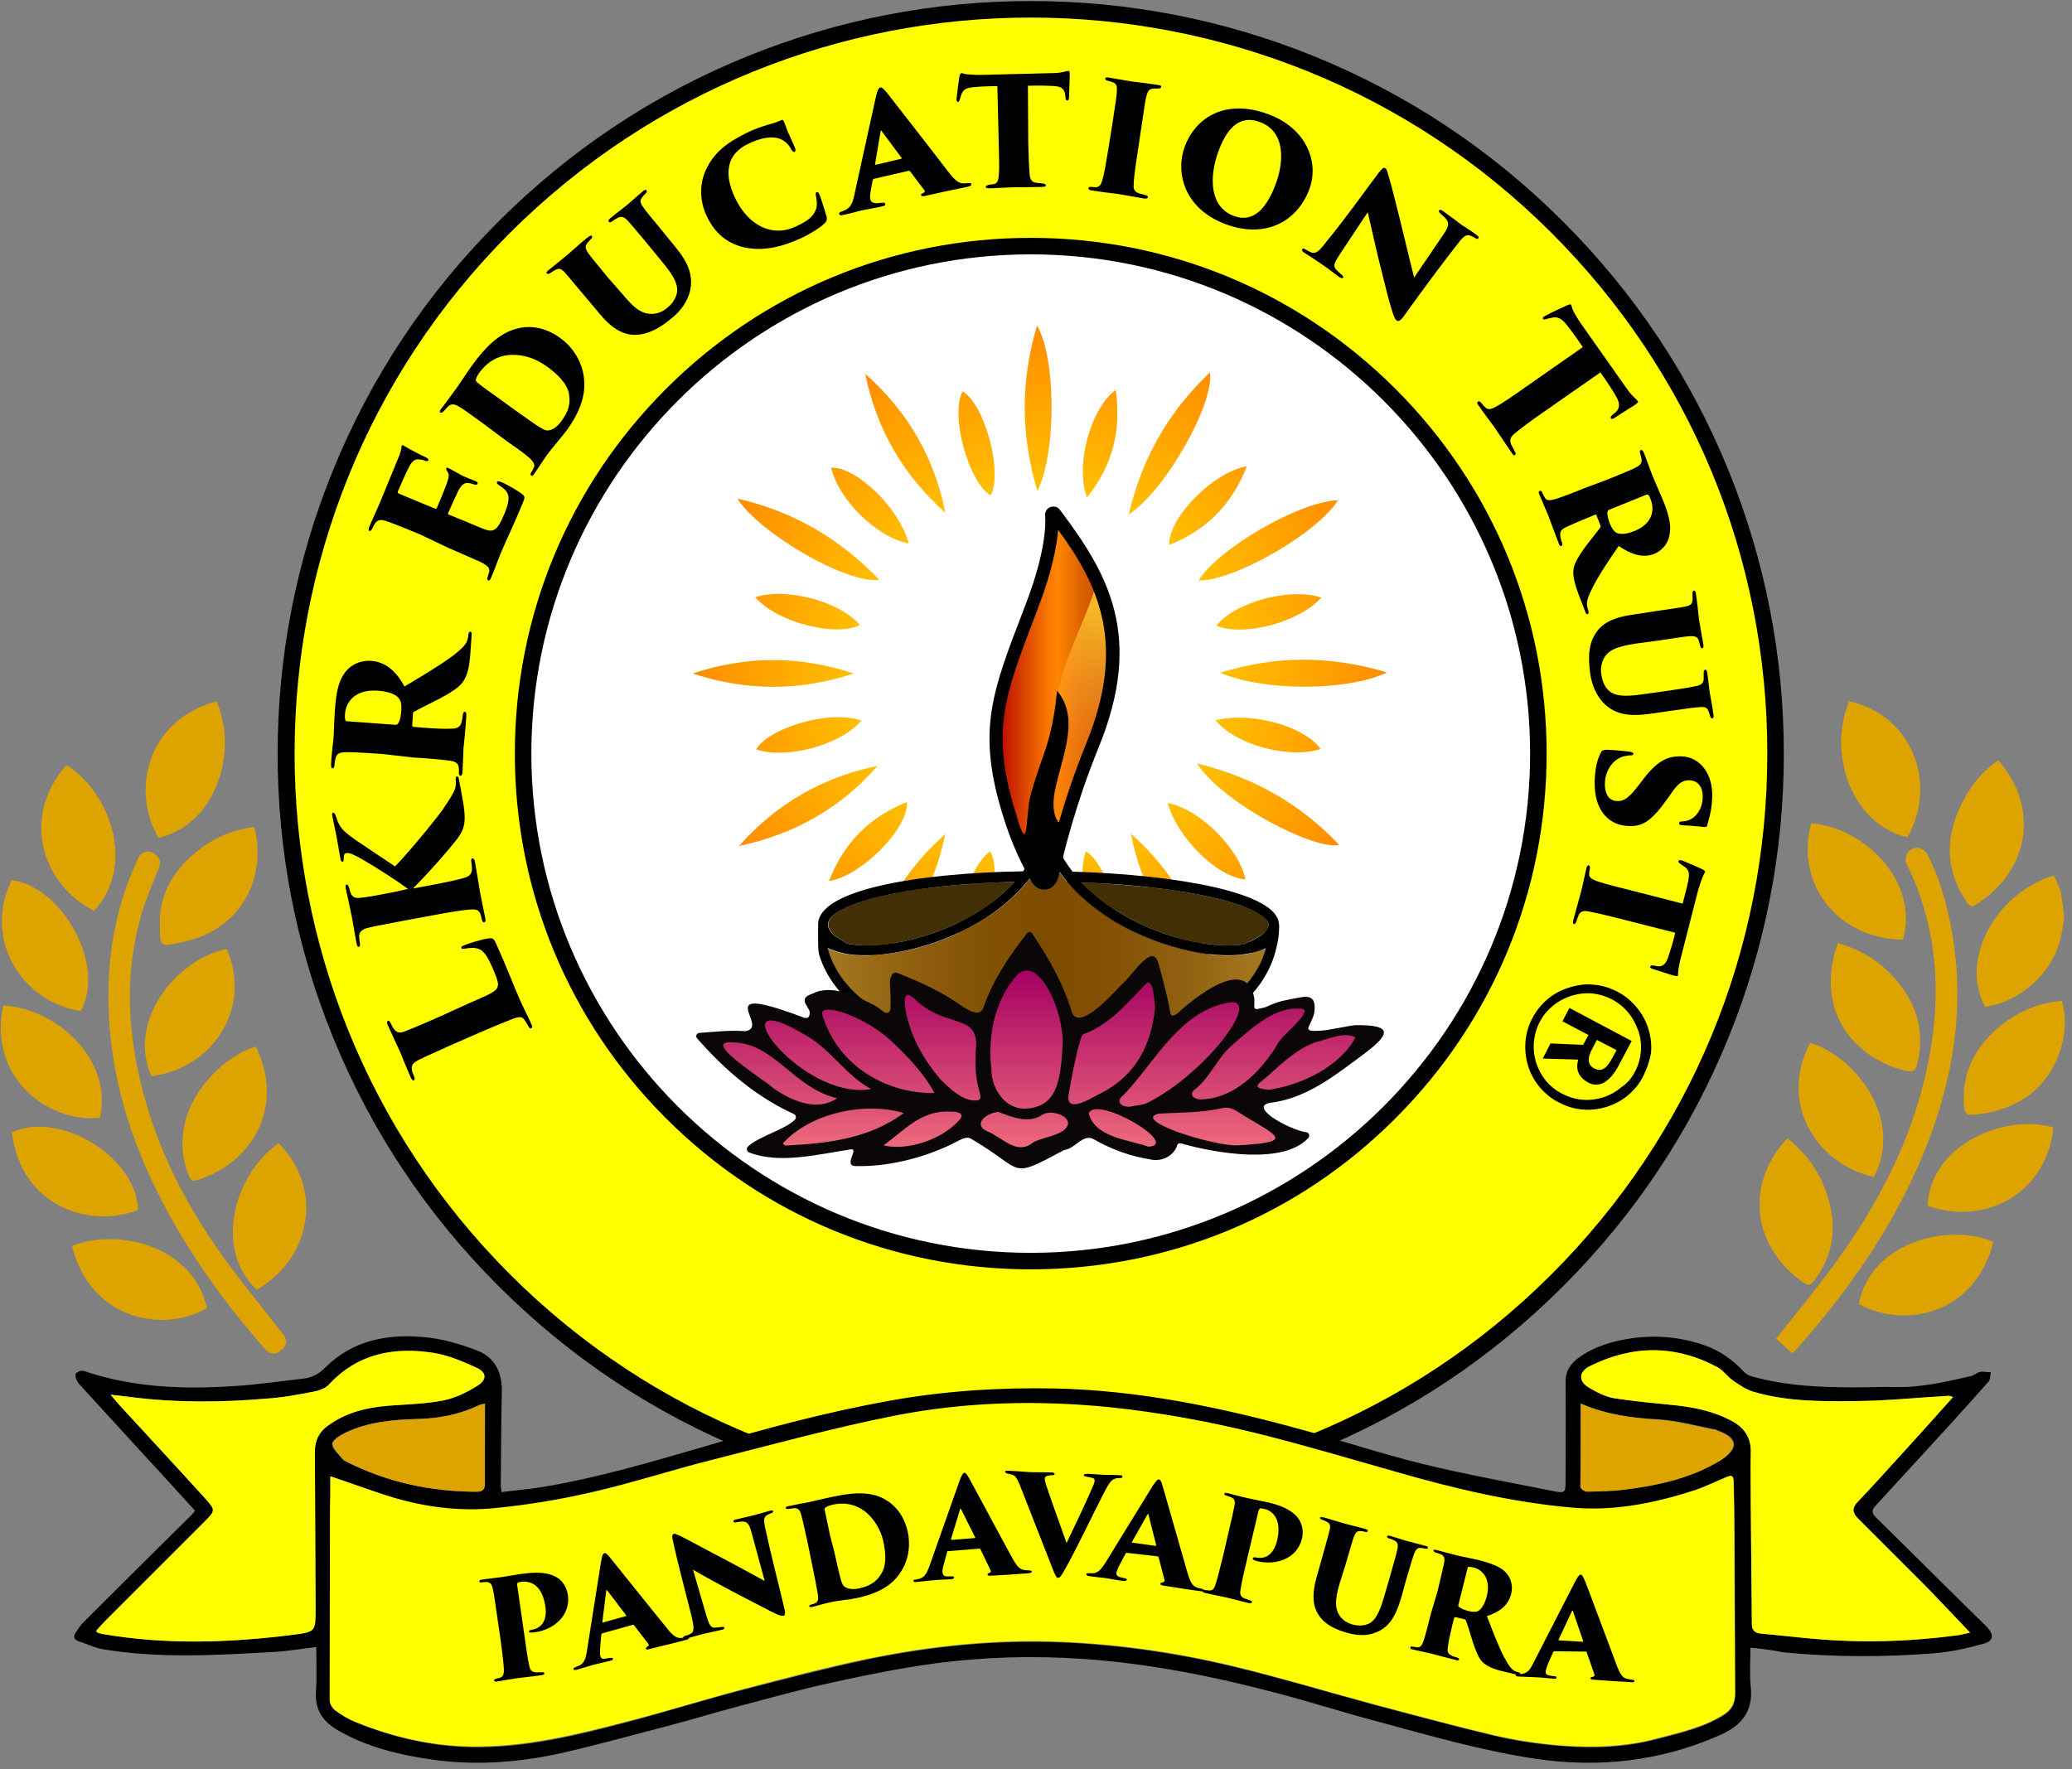 <?xml version="1.0" encoding="UTF-8"?> <svg xmlns="http://www.w3.org/2000/svg" xmlns:xlink="http://www.w3.org/1999/xlink" version="1.1" id="Layer_1" x="0px" y="0px" viewBox="0 0 589.6 503.6" style="enable-background:new 0 0 589.6 503.6;" xml:space="preserve"><rect x="0" y="0" width="589.6" height="503.6" fill="#808080" stroke="none"/> <style type="text/css"> .st0{clip-path:url(#SVGID_00000144332107340273025250000001398210978160273041_);} .st1{fill:#DDA300;} .st2{fill:#FFFF00;} .st3{fill:#FFFFFF;} .st4{fill:url(#SVGID_00000121978747666954353120000017743934352489954216_);} .st5{fill:#422F05;} .st6{fill:url(#SVGID_00000177486315175472773560000005503624998438960015_);} .st7{fill:url(#SVGID_00000161607901204657609440000006913881359692089243_);} .st8{fill:url(#SVGID_00000103258069366695464580000013575381350693538961_);} .st9{fill:url(#SVGID_00000085220093078443092890000015624136992963531683_);} .st10{fill:#0B0708;} .st11{fill:url(#SVGID_00000011720571731473687520000010672179526088682117_);} </style> <g> <defs> <rect id="SVGID_1_" y="0.3" width="589.6" height="503.3"></rect> </defs> <clipPath id="SVGID_00000151524234083904390720000009899189554568518586_"> <use xlink:href="#SVGID_1_" style="overflow:visible;"></use> </clipPath> <g style="clip-path:url(#SVGID_00000151524234083904390720000009899189554568518586_);"> <path class="st1" d="M587.4,261.1c-0.3,1.8-0.5,3.6-0.9,5.4c-2.2,10.2-11.2,18.5-21.6,20.1c-7.7-14.1,4-33,19.6-37.4 c0.6,1.5,1.3,3,1.9,4.5C586.8,256.2,587.1,258.6,587.4,261.1z M510,385.2c0.4-0.3,0.5-0.4,0.7-0.6c13.5-15.2,25.3-31.4,33.9-50 c11.3-24.5,16-49.9,9.3-76.6c-1.3-5.1-3-10.1-5.5-14.9c-0.9-1.7-3.1-2.3-4.7-1.2l0,0c-1.4,0.9-1.8,2.7-1.1,4.2 c0.9,1.9,1.8,3.7,2.5,5.5c6.7,17,7.1,34.5,3.3,52.2c-4.4,20.7-14,39.1-26.4,56c-5.2,7.2-11,14.1-16.6,21.2c0,0,0,0,0,0 C506.8,382.3,508.3,383.7,510,385.2C510,385.2,510,385.2,510,385.2z M521,281.1c0.7,12.5,10.4,21.2,21.4,23.7c2,0.5,2.7-0.1,3.2-2 c1.8-7.6,0.6-14.6-3.9-21.1c-4.6-6.6-10.8-11-18.7-13.3C521.4,272.7,520.8,276.9,521,281.1z M515.1,296.8 c-8.9,16.8,1.2,34.3,18.1,38.2C541.7,319.1,528.6,301,515.1,296.8z M526.2,199.6c-6.2,14.6,0.5,35.1,16.6,38.7 C551.5,222.9,544,203.5,526.2,199.6z M515.4,234.3c-4.8,17.4,7.8,33,26.1,33.2C546.2,250.6,530.2,235.5,515.4,234.3z M528.9,371.2 c13.6,7.3,33.3,2.5,38.3-17.7C555.1,348.1,532.4,353.1,528.9,371.2z M559.3,226.7c-5.3,9.4-6.4,19-0.6,28.6c2,3.3,2.1,3.3,5.2,1.1 c0.9-0.7,1.9-1.4,2.7-2.1c12.7-11.4,11.4-27.5,2-37.9C564.7,219.1,561.6,222.6,559.3,226.7z M548.5,343.2 c16.1,5.8,33.9-3.3,35.8-22.3C569.9,316.8,549.2,326.2,548.5,343.2z M513.4,365.2c1.3,0.9,2,0.4,2.8-0.6 c4.8-6.4,6.4-13.5,4.6-21.3c-1.8-7.9-5.8-14.3-12.2-19.3C495.8,337.7,499.3,355.7,513.4,365.2z M569.6,291.7 c-7.5,6-11.6,13.6-10.7,23.5c0.2,1.7,0.8,2.2,2.5,2.1c5.6-0.4,10.7-2,15.3-5.1c8.3-5.6,12.9-17.7,10-27.3 C580.2,285.4,574.5,287.8,569.6,291.7z"></path> <path class="st1" d="M80.4,384c-0.2,0.2-0.4,0.3-0.6,0.5c-1.2,1.1-3.1,1-4.2-0.3c-9.6-10.9-18.2-22.4-25.4-34.8 c-10.2-17.7-17.4-36.4-19-56.9c-1.3-16.5,0.8-32.4,7.8-47.5c0.2-0.3,0.3-0.7,0.5-1c0.8-1.6,2.8-2.1,4.3-1.1 c0.1,0.1,0.3,0.2,0.4,0.3c1.2,0.8,1.6,2.3,1.1,3.6c-1.7,4.3-3.5,8.4-4.8,12.6c-4,13.2-4.4,26.7-2.2,40.2 c3.3,19.9,11.3,37.9,22.6,54.4c6.1,9,13.2,17.4,19.9,26.1c0,0,0,0,0,0C81.7,381.3,81.6,383,80.4,384z M43.1,306.3 c18.1-2.3,28.6-20,21.4-36.2C50.3,273,36,290.5,43.1,306.3z M45.1,238.5c16.9-4,22.6-25.1,16.5-38.9C41.8,205,37.2,225,45.1,238.5 z M55.1,243.1c-5.8,5-9.6,11.3-9.6,19.2c0,7.8-0.1,7.3,7.1,5.7c15.9-3.6,23.4-17.8,19.8-32.6C65.7,236.2,60,238.9,55.1,243.1z M53.3,317.2c-1.9,5.8-1.9,11.6,0.4,17.4c0.5,1.2,1,1.7,2.4,1.3c15.9-4.9,25-21,16.7-38C64.6,300.3,56.1,308.8,53.3,317.2z M3.4,322.3c2.4,20.8,21.8,27.6,35.9,22.1C38.9,329.4,17.1,316,3.4,322.3z M22.9,287.8c7.3-12.5-4.7-35.3-19.6-37.3 C-4.9,267.5,6.1,285,22.9,287.8z M58.9,372.3c-3.8-17.2-24.4-23-38.4-17.7C25.4,375.3,46.2,379.8,58.9,372.3z M73.1,367.1 c15.6-9.1,19-28.8,6.2-41.7C66.3,334.4,60.9,356,73.1,367.1z M18.9,217.8c-13,14.6-7.1,33.9,7.9,41.5 C39.4,245.3,30.2,224.5,18.9,217.8z M28.4,318.2c3.9-16.2-12-31.2-27.5-32C-3.4,306.7,13.5,319.6,28.4,318.2z"></path> <g> <path class="st2" d="M143.5,64.7c82.8-82.8,217-82.8,299.7,0c82.8,82.8,82.8,217,0,299.7c-82.8,82.8-217,82.8-299.7,0 C60.7,281.7,60.7,147.5,143.5,64.7z"></path> <path d="M293.3,428.8C293.3,428.8,293.3,428.8,293.3,428.8c-27.8,0-55-5.3-80.6-15.7c-26.6-10.8-50.4-26.6-70.9-47.1 c-20.5-20.5-36.3-44.3-47.1-70.9C84.3,269.5,79,242.4,79,214.6c0-27.8,5.3-55,15.7-80.6c10.8-26.6,26.6-50.4,47.1-70.9 c20.5-20.5,44.3-36.3,70.9-47.1c25.7-10.4,52.8-15.7,80.6-15.7c27.8,0,55,5.3,80.6,15.7c26.6,10.8,50.4,26.6,70.9,47.1 c20.5,20.5,36.3,44.3,47.1,70.9c10.4,25.7,15.7,52.8,15.7,80.6c0,27.8-5.3,55-15.7,80.6c-10.8,26.6-26.6,50.4-47.1,70.9 c-20.5,20.5-44.3,36.3-70.9,47.1C348.3,423.6,321.2,428.8,293.3,428.8z M293.3,5C239.6,5,186,25.5,145.1,66.3 c-81.7,81.7-81.7,214.7,0,296.4c81.7,81.7,214.7,81.7,296.4,0c39.6-39.6,61.4-92.2,61.4-148.2c0-56-21.8-108.6-61.4-148.2 C400.7,25.5,347,5,293.3,5z"></path> </g> <g> <path d="M132.9,285.8c4.6-2,7.9-3.3,8.5-4.5c0.6-1,0.4-2-1.2-5.7c-1.1-2.5-1.8-3.9-3-4.9c-1-0.9-2.5-1.1-4.8-0.7 c-0.6,0.1-1,0.2-1.1-0.2c-0.1-0.3,0.1-0.5,0.7-0.7c1-0.5,5.6-1.9,7.1-2c1.3-0.2,1.5,0.2,2.3,2c2.8,6.2,4.4,10.6,6.5,15.4 c0.9,2.1,2.2,4.5,3.3,7c0.3,0.6,0.4,1-0.1,1.2c-0.3,0.1-0.5-0.1-0.8-0.7c-0.3-0.5-0.6-1-0.9-1.5c-1-1.5-1.8-1.2-5.5,0.3 c-1.8,0.7-4.6,1.9-7.4,3.1l-8,3.5c-7.4,3.3-8.2,3.7-9.6,4.4c-1.2,0.7-1.9,1.3-1.7,2.6c0,0.5,0.3,1.2,0.6,1.9c0.2,0.5,0.3,1,0,1.2 s-0.7-0.3-1.1-1.2c-1.1-2.6-2.1-5-2.8-6.8c-0.2-0.4-2.8-6-3.5-7.6c-0.4-0.8-0.3-1.1-0.1-1.3c0.4-0.2,0.7,0.2,1,0.9 c0.2,0.4,0.4,0.9,0.9,1.5c0.8,1.1,1.8,1.1,3.4,0.4c1.5-0.6,2.4-0.9,9.9-4.2L132.9,285.8z"></path> <path d="M116.1,253c-3-2.2-7.9-5.4-13-8.4c-2.2-1.3-3.7-1.9-4.5-1.8c-0.5,0.1-0.8,0.3-0.8,1.6c0,0.4,0,0.9-0.3,0.9 c-0.2,0-0.5-0.2-0.6-0.7c-0.4-2.2-0.4-2.4-0.9-5.2c-0.5-2.8-1.3-6.3-1.4-7c-0.2-0.8-0.1-1,0.2-1.1c0.2,0,0.5,0.2,0.7,0.8 c0.2,0.7,0.4,1.1,0.6,1.7c0.9,2.3,2.7,3.6,5.4,5.5c2.6,1.8,9.3,6.2,10.9,7.3c2.6-2.5,10.8-12.3,13.6-16.2c2.4-3.5,3.2-5,3.5-5.9 c0.2-0.9,0.3-1.6,0.2-2.4c-0.1-0.7,0-1,0.3-1.1c0.4-0.1,0.5,0.4,0.6,0.9l0.9,4.8c1.2,6.4,1,8.8-1.2,11.8 c-2.4,3.2-8.2,9.8-12.8,14.4l4.3-0.8c3.8-0.7,8.2-1.6,10.2-2.2c1.2-0.3,2.3-0.9,2.3-2.6c0-0.7-0.1-1.5-0.2-2.1 c-0.1-0.6,0.1-0.9,0.3-0.9s0.5,0.1,0.7,0.8c0.6,3.2,1.4,8.4,1.5,8.9c0,0.2,1.2,5.8,1.5,7.4c0.1,0.6,0.1,1-0.3,1.1 c-0.3,0.1-0.6-0.2-0.7-0.8c-0.1-0.5-0.2-1-0.4-1.5c-0.5-1.5-1.7-1.4-3.2-1.3c-2.1,0.2-5.5,0.7-10.2,1.6l-8.6,1.6 c-7.5,1.4-8.9,1.7-10.4,2.1c-1.3,0.4-2.1,1.1-2.1,2.3c0,0.8,0.1,1.4,0.2,1.9c0.1,0.6,0.1,1-0.3,1.1c-0.3,0.1-0.5-0.3-0.7-1.2 c-0.4-2.1-1.2-7.1-1.3-7.4c-0.1-0.4-1.3-6.3-1.7-8c-0.2-0.8,0-1.1,0.2-1.1c0.3-0.1,0.5,0.2,0.7,0.8c0.1,0.4,0.2,0.7,0.4,1.4 c0.6,1.7,1.7,1.7,3.3,1.5c1.6-0.2,2.6-0.3,10.1-1.8L116.1,253z"></path> <path d="M108.7,214.6c-7.6-0.5-8.6-0.5-10.2-0.5c-2,0-2.7,0.5-3,1.7c-0.2,0.7-0.3,1.5-0.3,2c-0.1,0.6-0.3,0.9-0.6,0.9 s-0.4-0.4-0.4-1.1c0.1-2.1,0.6-6.8,0.7-7.5c0.1-0.9,0.2-5.7,0.4-8c0.3-4.6,1-7.9,2.4-10c1.4-2.3,4.1-4.2,7.9-4 c4.1,0.3,7.1,2.9,9.5,7.3c4.5-2.7,10.1-6,13.7-8.7c3.1-2.4,4-3.5,4.3-4.9c0.1-0.5,0.2-0.8,0.2-1.2c0-0.5,0.3-0.8,0.5-0.8 c0.4,0,0.5,0.5,0.4,1l-0.3,4.4c-0.3,5.1-1,7.2-2.2,8.9c-1,1.5-3.3,3-6.5,4.7c-3.9,2-6,3-7.4,3.8c-0.2,0.1-0.3,0.3-0.3,0.6 l-0.2,3.3c0,0.2,0.1,0.4,0.4,0.4l2.5,0.2c3.9,0.3,6.2,0.4,8.3,0.3c1.3,0,2.4-0.3,2.8-1.7c0.2-0.7,0.3-1.2,0.4-2.2 c0.1-0.8,0.3-0.9,0.6-0.9c0.3,0,0.4,0.4,0.4,1.1c-0.2,3.3-0.7,8.7-0.8,9c0,0.6-0.2,5.4-0.3,7.1c-0.1,0.7-0.2,1-0.6,1 c-0.3,0-0.5-0.4-0.4-0.9c0-0.5,0-1.1-0.1-1.7c-0.2-1-1-1.5-2.7-1.7c-2.1-0.3-5.5-0.6-10.3-0.9L108.7,214.6z M112.5,206.3 c0.4,0,0.6-0.1,0.8-0.4c0.6-0.9,0.8-2.4,0.9-3.8c0.1-1.3,0-2.3-0.6-3.2c-0.7-1.1-2.8-2.1-6.1-2.3c-7-0.5-9.1,3.8-9.3,6.4 c-0.1,0.8-0.1,1.6,0.1,2c0.1,0.2,0.1,0.3,0.5,0.3L112.5,206.3z"></path> <path d="M119.7,152.2c-7.4-3.1-8.4-3.4-9.9-3.9c-1.4-0.5-2.3-0.4-3.1,0.7c-0.3,0.4-0.5,1-0.8,1.5c-0.3,0.6-0.6,0.7-0.8,0.6 c-0.3-0.1-0.3-0.4,0-1.2c1.1-2.6,2.1-4.7,3-6.8c0.4-1,5-12.2,5.3-12.9c0.4-0.9,0.7-2,0.8-2.5c0-0.4,0-0.6,0.1-0.8 c0.1-0.2,0.3-0.2,0.5-0.1c0.2,0.1,0.6,0.4,1.9,1.1c0.9,0.5,2.4,1.3,4.7,2.4c0.4,0.2,0.6,0.4,0.5,0.7c-0.1,0.2-0.4,0.3-0.8,0.2 c-0.5-0.2-1-0.4-1.7-0.4c-1.1-0.2-2,0.1-3.1,2.3c-0.8,1.5-2.5,5.4-3.1,6.8c-0.1,0.3,0,0.4,0.3,0.6l10.1,4.2 c0.3,0.1,0.6,0.2,0.7-0.1c0.6-1.3,2.1-5,2.7-6.6c0.8-2.3,0.9-2.9,0.3-3.8c-0.3-0.4-0.4-0.7-0.3-0.9c0.1-0.3,0.4-0.2,0.7,0 c0.5,0.2,2,1.1,3.7,2c1,0.5,3.3,1.4,3.8,1.6c0.6,0.2,0.8,0.5,0.7,0.8c-0.1,0.3-0.5,0.3-0.9,0.2c-0.4-0.1-0.7-0.2-1.1-0.3 c-1.4-0.4-2.4,0-3.5,2.1c-0.6,1.2-2.3,5-2.9,6.4c-0.1,0.2,0.1,0.4,0.5,0.5l3.2,1.3c1.6,0.6,4.2,1.8,6,2.5 c3.2,1.3,4.2,0.9,6.3-4.1c0.5-1.2,1.2-3,1.2-4.5c0-1.5-0.8-2.5-2.7-3.7c-0.5-0.3-0.7-0.6-0.6-0.9c0.2-0.4,0.6-0.2,1.2,0 c1.8,0.7,5,2.7,5.8,3.3c1.1,0.8,1,1.1,0.3,2.8c-2.6,6.3-4.3,9.6-6.3,14.4c-0.9,2.1-1.5,4.1-2.6,6.6c-0.3,0.8-0.6,1-0.9,0.9 c-0.2-0.1-0.4-0.4-0.1-1.1c0.2-0.6,0.3-1,0.4-1.4c0.3-1.4-1.3-2.3-4.2-3.5c-1.8-0.8-4.5-2-7.3-3.2L119.7,152.2z"></path> <path d="M137.7,120.7c-5.1-3.7-5.8-4.2-7-4.9c-1-0.6-2.2-1.3-3.5,0.2l-1,1.1c-0.5,0.5-0.7,0.4-0.9,0.3c-0.2-0.1-0.3-0.3,0.2-1 c0.5-0.6,3.1-4.1,4.3-5.8c0.9-1.2,1.8-2.7,4.1-6c4.7-6.6,8.9-10.3,14.2-11.3c3.1-0.6,7.2-0.1,11.3,2.9c4.2,3,6.2,7.4,6.7,10.8 c0.4,3,0.6,7.9-4.7,15.3c-1.4,1.9-4.6,5.6-5.7,7.1c-1.2,1.7-2.5,3.8-3.7,5.5c-0.4,0.6-0.7,0.6-0.9,0.4s-0.2-0.5,0.1-0.9 c0.3-0.4,0.3-0.6,0.6-1.1c1.1-1.8-1.6-3.5-8.1-8.1L137.7,120.7z M146.5,116.7c3.7,2.6,5.9,4.2,6.6,4.6c1.7,1.1,2.3,1.3,3,1.2 c1.3-0.1,2.8-1.4,3.7-2.7c1.6-2.3,2.7-4.4,2.1-7.7c-0.5-3-3.5-5.8-6.3-7.8c-3.2-2.3-6.4-3.3-9.7-3.3c-4.8,0-7.9,2.8-9.5,5.1 c-0.6,0.8-1,1.7-1,2.1c0.1,0.5,0.2,0.7,6.7,5.3L146.5,116.7z"></path> <path d="M177.2,83.8c3.7,4.5,5.9,5.8,9,5.5c2-0.3,3.1-1.2,3.8-1.8c1-0.8,2.2-2.2,2.6-4c0.7-3.2-2.3-6.7-5.1-10.1l-3.2-3.9 c-4-4.8-4.6-5.5-5.6-6.6c-1.1-1.2-1.9-1.5-3.1-0.8c-0.5,0.3-0.6,0.3-1.4,0.9c-0.5,0.4-0.8,0.3-1,0.1c-0.2-0.2-0.1-0.5,0.5-1 c2-1.7,4.1-3.2,4.8-3.8c0.6-0.5,2.8-2.5,4.5-3.9c0.6-0.5,0.8-0.4,1-0.2c0.1,0.2,0.1,0.4-0.3,0.9c-0.3,0.3-0.6,0.5-0.9,1 c-0.8,0.9-0.7,1.6,0.4,3.1c0.8,1.1,1.4,1.9,5.4,6.7l2.6,3.2c3.2,3.8,6.4,8,5.2,13.5c-0.7,3.3-2.9,6.1-5.3,8 c-3.3,2.8-6.7,4.6-10.1,4.7c-3.1,0.1-6.4-1.2-10.3-5.9l-4.2-5c-4.3-5.1-5-6-5.9-7c-0.8-0.8-1.4-1.1-2.3-0.7 c-0.5,0.2-1.4,0.8-1.7,1c-0.6,0.4-0.8,0.3-1,0.1c-0.2-0.2-0.1-0.5,0.6-1c1.4-1.1,5.2-4.2,5.3-4.3c0.2-0.2,4.5-4,5.8-5 c0.6-0.5,1-0.5,1.1-0.4c0.2,0.2,0.2,0.4-0.2,0.9c-0.3,0.3-0.8,0.8-1.1,1.2c-0.8,1-0.4,1.9,0.4,3c0.8,1.1,2.1,2.7,5.5,6.8 L177.2,83.8z"></path> <path d="M211.7,70.4c-5.5-1.3-8.6-4.7-10.6-8.9c-1.3-2.6-2.7-7.9-0.2-13.2c2.1-4.6,5.7-7.6,11.4-10.4c2.2-1.1,4.3-1.8,5.9-2.3 c2-0.6,2.9-0.8,4.1-1.4c0.5-0.2,0.6,0.1,0.7,0.3c0.2,0.3,0.6,1.5,1.1,2.8c0.6,1.3,1.6,3.6,2.1,4.7c0.2,0.6,0.3,1-0.1,1.2 c-0.3,0.2-0.6-0.1-0.9-0.6c-0.4-0.7-1.2-2.3-3.3-3.1c-2.1-0.8-5.3-0.4-9.1,1.5c-2.1,1-3.8,2.5-4.7,4.4c-1.4,3-0.9,7,1.2,11.2 c3.7,7.6,10.5,11.1,17.3,7.8c3.2-1.5,4.9-2.7,5.7-5.1c0.2-0.8,0.2-2.1-0.1-3.4c-0.2-0.9-0.1-1.1,0.2-1.2c0.3-0.1,0.5,0.1,0.7,0.5 c0.4,0.8,1.5,4.4,2.1,6.4c0.2,0.7,0.1,1.3-0.4,1.8c-1.3,1.4-3.9,2.9-6.4,4.2C223.2,70,217.6,71.7,211.7,70.4z"></path> <path d="M248.7,50.9c-0.3,0.1-0.4,0.4-0.4,0.5l-0.5,2.7c-0.2,1.2-0.3,2.2-0.1,2.7c0.3,1.4,2.2,1,3.3,0.9c0.6-0.1,0.8,0.1,0.9,0.3 c0.1,0.3-0.1,0.6-0.7,0.7c-2.1,0.5-3.6,0.7-6.1,1.2c-0.5,0.1-3.2,0.9-5.3,1.3c-0.7,0.2-0.9,0-1-0.3c-0.1-0.3,0.1-0.5,0.7-0.7 c2-0.7,3-1.5,3.6-4.7l6-27.3c0.5-2.4,0.9-3.2,1.4-3.3c0.5-0.1,1,0.4,2.2,1.9c1.6,2.1,12.6,16.1,16.9,21.8 c2.2,2.8,3.2,3.7,4.9,3.6c0.4,0,0.7-0.1,1-0.1c0.5-0.1,0.9,0.1,0.9,0.3c0.1,0.3-0.3,0.6-0.8,0.7c-4.9,1-9.9,2.1-12.5,2.7 c-0.6,0.1-0.9,0-1-0.2c-0.1-0.3,0.2-0.5,0.5-0.6c0.4-0.2,0.8-0.4,0.4-0.9l-4-5.3c-0.1-0.1-0.3-0.2-0.4-0.2L248.7,50.9z M256.4,45.2c0.3-0.1,0.3-0.2,0.2-0.2l-5.8-7.8c-0.2-0.2-0.2-0.1-0.2,0.1l-1.6,9.4c0,0.2,0.1,0.2,0.2,0.2L256.4,45.2z"></path> <path d="M292.6,40.8c0.1,3.3,0.2,7.1,0.4,8.9c0.1,1.1,0.5,2.2,1.8,2.3c0.5,0.1,1,0.1,1.8,0.2c0.8,0.1,1,0.3,1,0.6 c0,0.2-0.2,0.4-1,0.4c-3.1,0.1-7.7,0.1-8.4,0.1c-0.6,0-5.4,0.3-6.7,0.3c-0.7,0-1-0.1-1-0.4c0-0.3,0.4-0.5,0.9-0.6 c0.4-0.1,0.9-0.1,1.4-0.2c1-0.2,1.3-1.1,1.4-2.3c0.2-1.8,0.1-4.9,0-9.1l-0.4-16.5c-1.7,0-4.6,0.1-6.7,0.3 c-2.4,0.2-3.2,0.8-3.7,2.6c-0.1,0.3-0.2,0.6-0.3,0.9c-0.1,0.3-0.2,0.6-0.5,0.7c-0.3,0-0.5-0.4-0.4-0.9c0.2-2.1,0.5-4.3,0.8-6.3 c0.1-0.6,0.3-0.9,0.6-1c0.2,0,0.6,0.2,1.3,0.3c0.6,0.1,3.4,0.3,5.1,0.2l19.8-0.5c1.3,0,2.1-0.2,2.7-0.3c0.8-0.2,1.2-0.3,1.4-0.3 c0.5,0,0.5,0.2,0.5,1.5c0,0.5-0.2,5-0.2,6c0,0.7-0.3,0.9-0.5,0.9c-0.2,0-0.5-0.2-0.5-0.7c0-0.5-0.1-0.8-0.1-1 c-0.2-1.3-0.8-2.3-3.1-2.4c-1.6-0.1-4-0.2-7.5-0.1L292.6,40.8z"></path> <path d="M316.6,34.8c1-6.6,1.2-7.7,1.2-9.1c0.1-1.1-0.1-2-1.2-2.3c-0.3-0.1-0.8-0.3-1.3-0.4c-0.6-0.1-0.8-0.3-0.8-0.6 c0-0.2,0.2-0.5,1.1-0.3c1.7,0.3,6.4,1.1,6.5,1.1c0.2,0,5.8,0.7,7.5,1c0.8,0.1,0.9,0.3,0.8,0.6c-0.1,0.3-0.4,0.4-1,0.4 c-0.4,0-0.5,0-1,0c-1.2,0.1-1.7,0.4-2.1,1.9c-0.4,1.3-0.5,2.4-1.5,9l-1.1,7.4c-0.5,3.2-1.1,7.2-1.1,9.1c-0.1,1.1,0.1,1.9,1.4,2.4 c0.6,0.2,1.3,0.3,1.8,0.5c0.7,0.1,0.9,0.4,0.8,0.7c0,0.2-0.3,0.4-1,0.3c-3-0.5-8-1.4-8.3-1.4c-0.1,0-5.2-0.6-6.6-0.9 c-0.7-0.1-1-0.3-1-0.6c0-0.2,0.3-0.5,0.8-0.4c0.4,0,0.8,0.1,1.4,0.1c1-0.1,1.5-0.9,1.8-2.1c0.5-1.7,1-4.6,1.7-8.9L316.6,34.8z"></path> <path d="M337.1,41.8c3.1-8.4,11.6-13.8,23.8-9.3c10.6,3.9,14.6,13.4,11.7,21.3c-3.5,9.4-12.6,14.1-23.6,10.1 C336.7,59.4,334.5,48.9,337.1,41.8z M363,52.4c2.3-6.1,3-15-4.6-17.7c-3.6-1.3-8.3-1-11.7,8.4c-2.7,7.4-2.5,15.9,4.5,18.4 C353.7,62.4,359,63.3,363,52.4z"></path> <path d="M392.3,49.2c0.9-1.1,1.4-1.7,1.9-1.3c0.2,0.1,0.4,0.3,0.8,1.7c0.8,2.6,3,11.3,4.7,18.4c1.5,6.3,2.3,9.3,2.7,11l8.5-12.5 c1.3-2,1.7-3.1,0.3-4.5c-0.4-0.4-0.8-0.7-1.3-1.2c-0.5-0.4-0.5-0.7-0.4-0.9c0.2-0.3,0.6-0.2,1,0.1c1.3,0.9,3.8,2.8,5.4,4 c0.9,0.6,2.9,1.8,4.3,2.9c0.6,0.4,0.7,0.7,0.5,0.9c-0.1,0.2-0.4,0.3-0.9,0c-0.5-0.3-0.6-0.4-0.9-0.5c-1.3-0.7-2.1-0.5-3.8,1.7 c-5,6.4-10.2,13.4-15.2,20.4c-1.4,2-1.9,2.2-2.5,1.8c-0.6-0.4-1.2-2.2-2.4-6.6c-1-3.9-2.1-8.4-2.8-11.2c-0.7-3.1-1.9-8-3-13 l-7.7,11.6c-1.6,2.5-2.3,3.5-1.4,4.6c0.6,0.6,0.9,1,1.6,1.5c0.5,0.5,0.6,0.7,0.5,0.9c-0.2,0.3-0.5,0.2-1.2-0.2 c-1-0.7-2-1.6-4.6-3.4c-1-0.7-4-2.7-5.3-3.5c-0.6-0.4-0.7-0.7-0.5-1c0.1-0.2,0.4-0.2,0.9,0.1c0.4,0.2,0.6,0.4,1.1,0.6 c1.6,0.9,2.5,0.3,4.9-2.9C383.1,61.9,388.8,53.8,392.3,49.2z"></path> <path d="M439.5,117.1c-3.2,2.2-6.9,4.9-8.5,6.3c-1,0.8-1.6,1.7-1,3.1c0.3,0.6,0.6,1.1,1,1.9c0.4,0.7,0.4,0.9,0.1,1.1 c-0.2,0.2-0.5,0.1-1-0.7c-1.9-2.8-4.6-6.8-5-7.4c-0.5-0.7-3.4-4.5-4.3-5.9c-0.5-0.6-0.6-1-0.2-1.2c0.3-0.2,0.6,0,1,0.5 c0.3,0.4,0.7,0.8,1.1,1.2c0.8,0.8,1.9,0.4,3.1-0.3c1.8-1,4.8-3,8.7-5.8l15.9-11.1c-1.1-1.6-2.8-4.1-4.4-6.1 c-1.7-2.2-2.9-2.7-4.7-2.2c-0.6,0.1-0.9,0.2-1.2,0.3c-0.4,0.1-0.8,0.3-1,0c-0.3-0.4,0.1-0.6,0.6-0.9c1.8-1,4.3-2.1,6-2.9 c0.7-0.3,1.2-0.5,1.3-0.3c0.2,0.3,0.2,0.5,0.6,1.6c0.3,0.8,1.8,3.2,2.9,4.7l12.4,17.6c0.9,1.3,1.5,1.9,2,2.4 c0.6,0.6,0.9,0.8,1.1,1.1c0.3,0.4,0,0.6-1,1.3c-0.6,0.4-4.5,2.8-5.5,3.5c-0.6,0.4-0.9,0.4-1.1,0.2c-0.2-0.3,0-0.6,0.4-1 c0.4-0.4,0.6-0.5,0.8-0.6c1.1-1,1.7-2.3,0.2-4.8c-0.8-1.4-2.2-3.6-4.4-6.7L439.5,117.1z"></path> <path d="M457.4,136.5c6.2-2.5,6.8-2.8,8-3.4c1.7-0.8,1.9-1.7,1.7-2.6c-0.2-0.8-0.3-1.2-0.4-1.5c-0.2-0.5,0-0.8,0.2-0.9 c0.2-0.1,0.5,0,0.8,0.6c0.7,1.7,2.2,5.9,2.4,6.4c0.3,0.7,2.1,5,3,7c1.7,4.1,2.4,7.1,2.1,9.2c-0.2,2.6-1.5,5.1-4.6,6.4 c-3.1,1.2-6.5,0.1-10-2.3c-2.4,3.5-5.6,8.2-7.4,11.8c-1.6,3.1-1.8,4.3-1.5,5.6c0.1,0.4,0.2,0.8,0.3,1.2c0.1,0.4,0,0.8-0.2,0.8 c-0.4,0.1-0.6-0.3-0.7-0.7l-1.4-3.6c-1.9-4.8-2.2-6.9-1.9-8.8c0.3-1.5,1.4-3.4,3.2-5.9c2.4-3.2,3.5-4.4,4.4-5.7 c0.1-0.1,0.1-0.3,0-0.6l-1.1-2.8c-0.1-0.2-0.2-0.3-0.4-0.2l-2.4,1c-3,1.2-4.9,2.1-6,2.6c-1,0.5-1.7,1.1-1.5,2.4 c0,0.6,0.3,1.5,0.5,2c0.2,0.8,0,0.8-0.2,0.9c-0.2,0.1-0.5,0-0.7-0.6c-1.1-2.8-2.9-7.7-3-8c-0.2-0.5-2-4.7-2.6-6.1 c-0.3-0.7-0.1-0.9,0.2-1c0.2-0.1,0.5,0.1,0.7,0.6c0.2,0.3,0.4,0.9,0.7,1.4c0.5,0.8,1.3,0.8,2.8,0.4c1.7-0.5,4.4-1.5,8.3-3.1 L457.4,136.5z M457.9,145.1c-0.3,0.1-0.4,0.4-0.5,0.6c-0.1,0.9,0.3,2.4,0.8,3.6c0.4,0.9,0.9,1.8,1.7,2.3c0.8,0.5,2.7,0.6,5.3-0.5 c5.6-2.3,5.4-6.6,4.6-8.7c-0.2-0.6-0.5-1.3-0.7-1.5c-0.2-0.1-0.2-0.2-0.6-0.1L457.9,145.1z"></path> <path d="M465.4,183.2c-5.8,0.9-8.1,2-9.3,4.8c-0.7,1.9-0.6,3.2-0.4,4.2c0.2,1.3,0.7,3,2,4.3c2.4,2.3,7,1.5,11.3,0.9l5-0.7 c6.2-0.9,7.1-1.1,8.5-1.4c1.6-0.3,2.3-0.8,2.3-2.2c0-0.6,0-0.7,0-1.6c0-0.6,0.2-0.8,0.4-0.9c0.3,0,0.5,0.2,0.6,0.9 c0.4,2.6,0.6,5.2,0.8,6.1c0.1,0.8,0.7,3.6,1,5.9c0.1,0.7-0.1,1-0.4,1c-0.2,0-0.4-0.1-0.6-0.7c-0.1-0.4-0.2-0.8-0.4-1.3 c-0.4-1.1-1-1.4-2.8-1.2c-1.4,0.1-2.3,0.2-8.5,1.1l-4.1,0.6c-4.9,0.7-10.1,1.3-14.2-2.6c-2.4-2.3-3.7-5.7-4.1-8.7 c-0.6-4.3-0.5-8.1,1.3-11c1.5-2.7,4.3-4.8,10.5-5.7l6.5-1c6.6-1,7.7-1.1,9-1.4c1.1-0.3,1.7-0.6,1.8-1.6c0.1-0.5,0-1.6,0-2 c0-0.7,0.2-0.8,0.4-0.9c0.2,0,0.5,0.1,0.6,1c0.3,1.8,0.8,6.6,0.8,6.8c0,0.2,1,5.9,1.3,7.5c0.1,0.8,0,1.1-0.3,1.1 c-0.3,0-0.5-0.1-0.6-0.7c-0.1-0.4-0.3-1.1-0.4-1.5c-0.4-1.2-1.4-1.3-2.7-1.2c-1.4,0.1-3.4,0.4-8.6,1.2L465.4,183.2z"></path> <path d="M455.5,214.3c0.3-0.8,1-0.9,1.8-0.9c3.7,0.2,5.3,0.4,6.6,0.6c0.8,0.1,0.9,0.4,0.9,0.6c0,0.2-0.2,0.4-0.7,0.4 c-0.4,0-0.7,0-1.1,0.1c-3.7,0.4-6.1,3.9-6.3,7.5c-0.2,4,1.6,5.3,3.3,5.4c1.7,0.1,3.1-0.4,5.9-4l2-2.6c4-5.1,6.9-6.3,10.9-6.1 c4.9,0.3,8.8,4.9,8.4,12c-0.1,2-0.3,3.4-0.8,5.4c-0.2,0.7-0.4,1.5-0.6,2.2c-0.1,0.4-0.3,0.5-0.7,0.5c-1.6-0.1-2.3-0.3-6.3-0.5 c-0.7,0-1-0.2-1-0.6c0-0.2,0.1-0.5,0.9-0.5c0.5,0,1.4-0.1,2.4-0.6c1.6-0.8,3.3-3,3.4-6c0.2-3.7-1.8-5-3.6-5.1 c-1.9-0.1-3.2,0.7-4.9,3.1l-1.7,2.4c-4.4,6.1-6.9,7.8-11.2,7.5c-3.4-0.2-6.3-1.9-8-5.4c-1.3-2.7-1.4-5.8-1.3-8.1 C454,218.2,454.6,216,455.5,214.3z"></path> <path d="M460.6,261.4c-3.2-0.8-6.9-1.7-8.7-2c-1.1-0.2-2.2-0.1-2.7,1.1c-0.2,0.5-0.4,1-0.6,1.7c-0.3,0.7-0.5,0.9-0.8,0.8 c-0.2-0.1-0.3-0.3-0.1-1.1c0.8-3,2-7.4,2.2-8.1c0.2-0.6,1.2-5.3,1.5-6.6c0.2-0.7,0.4-1,0.7-0.9c0.3,0.1,0.4,0.5,0.3,1 c-0.1,0.4-0.2,0.9-0.2,1.4c-0.1,1,0.7,1.5,1.9,2c1.7,0.6,4.6,1.4,8.7,2.4l16,4.1c0.4-1.6,1.2-4.4,1.6-6.5 c0.5-2.4,0.1-3.3-1.5-4.3c-0.3-0.2-0.6-0.3-0.8-0.6c-0.3-0.2-0.6-0.4-0.5-0.7c0.1-0.3,0.5-0.3,1-0.2c2,0.8,4,1.7,5.8,2.5 c0.6,0.3,0.8,0.6,0.8,0.8c-0.1,0.2-0.3,0.5-0.6,1.2c-0.3,0.6-1.2,3.2-1.6,4.8l-4.9,19.2c-0.3,1.2-0.4,2-0.5,2.6 c-0.1,0.9-0.1,1.2-0.1,1.5c-0.1,0.5-0.3,0.4-1.5,0.1c-0.5-0.1-4.7-1.5-5.7-1.8c-0.7-0.2-0.8-0.5-0.7-0.7c0.1-0.2,0.3-0.4,0.8-0.3 c0.5,0.1,0.8,0.1,1,0.2c1.3,0.2,2.4-0.1,3.2-2.3c0.5-1.5,1.3-3.8,2.1-7.2L460.6,261.4z"></path> <path d="M467.6,306.3c-1.1,2.2-2.6,4-4.4,5.5c-1.8,1.5-3.9,2.6-6.2,3.3c-2.3,0.7-4.5,0.9-6.8,0.7c-2.3-0.2-4.5-0.9-6.6-2 c-2.2-1.1-4-2.6-5.5-4.4c-1.5-1.8-2.6-3.8-3.3-6.1c-0.7-2.3-0.9-4.7-0.7-7c0.2-2.3,0.9-4.6,2-6.6c1.1-2.1,2.6-3.9,4.4-5.4 c1.8-1.5,3.9-2.6,6.3-3.3c2.3-0.7,4.6-1,6.9-0.7c2.3,0.2,4.5,0.9,6.6,2c2.1,1.1,3.9,2.6,5.4,4.4c1.5,1.8,2.7,3.9,3.4,6.3 c0.7,2.3,0.9,4.5,0.7,6.8C469.4,301.9,468.7,304.1,467.6,306.3z M465.2,305.1c1-1.8,1.5-3.7,1.7-5.6c0.2-1.9,0-3.8-0.6-5.8 c-0.7-2-1.6-3.8-2.9-5.4s-2.8-2.8-4.6-3.8c-1.8-0.9-3.6-1.5-5.6-1.7c-2-0.2-3.9,0-5.9,0.6c-2,0.6-3.7,1.5-5.3,2.8 s-2.8,2.7-3.7,4.4c-1,1.8-1.6,3.8-1.8,5.8s0,4,0.6,6c0.6,1.9,1.5,3.6,2.7,5.1c1.2,1.5,2.8,2.8,4.5,3.7c1.9,1,3.8,1.6,5.8,1.8 c2,0.2,3.9,0,5.9-0.6c2-0.6,3.8-1.6,5.3-2.9C463,308.4,464.3,306.9,465.2,305.1z M464.3,296.3l-3.6,6.8c-1.3,2.5-2.7,4.1-4.2,5 c-1.5,0.8-3,0.9-4.6,0c-1.3-0.7-2.2-1.6-2.7-2.7c-0.5-1.1-0.5-2.4-0.1-3.8l-10.1-0.3l2.2-4.3l9.3,0.4l1.5-2.8l-7.4-3.9l2-3.8 L464.3,296.3z M460,298.9l-5.6-2.9l-1.3,2.5c-0.8,1.4-1.1,2.6-1,3.5c0.1,0.9,0.6,1.6,1.5,2.1c1,0.5,1.9,0.6,2.7,0.1 c0.8-0.4,1.6-1.4,2.4-2.9L460,298.9z"></path> </g> <g> <path class="st3" d="M437.8,214.6c0,79.8-64.7,144.5-144.5,144.5s-144.5-64.7-144.5-144.5S213.5,70.1,293.3,70.1 S437.8,134.8,437.8,214.6z"></path> <path d="M293.3,361.3c-39.2,0-76.1-15.3-103.8-43c-27.7-27.7-43-64.6-43-103.8c0-39.2,15.3-76.1,43-103.8 c27.7-27.7,64.6-43,103.8-43c39.2,0,76.1,15.3,103.8,43c27.7,27.7,43,64.6,43,103.8c0,39.2-15.3,76.1-43,103.8 C369.4,346.1,332.5,361.3,293.3,361.3z M293.3,72.4c-78.4,0-142.1,63.8-142.1,142.1c0,78.4,63.8,142.1,142.1,142.1 s142.1-63.8,142.1-142.1C435.4,136.2,371.7,72.4,293.3,72.4z"></path> </g> <g> <path d="M498.1,469c0,3.9-0.3,7.6,0.1,11.3c0.7,6.9-2.8,10.9-8.6,13.5c-16.9,7.5-34.5,9.5-52.7,6.8c-15.3-2.3-30.1-6.6-44.9-10.6 c-9.5-2.5-18.8-5.5-28.3-8c-18.2-4.8-36.5-8.5-55.3-9.8c-14.3-1-28.5-0.6-42.6,1.3c-9.7,1.3-19.4,3.3-29,5.4 c-8.9,1.9-17.6,4.4-26.4,6.7c-6.5,1.7-12.9,3.7-19.4,5.4c-10.4,2.7-20.8,5.6-31.3,8c-12.2,2.7-24.6,3.6-37,1.8 c-9.1-1.3-18.1-3.5-26.2-8.1c-4.3-2.4-6.9-5.7-6.6-11c0.3-4.2,0.1-8.4,0.1-12.9c-4.3,0.5-8.2,1.2-12.2,1.4 c-16,0.9-32.1,1.9-48.1-0.7c-2.5-0.4-4.8-1.5-7.2-2.3c-1.4-0.5-1.8-1.3-0.9-2.6c0.6-0.9,1.2-1.9,2-2.7 c10.3-10.3,20.6-20.5,30.9-30.7c0.3-0.3,0.6-0.7,1-1.2c-4.7-5.1-9.2-10.2-13.9-15.2c-6-6.6-12.1-13.2-18.2-19.9 c-0.5-0.6-1.2-1.2-1.5-1.9c-0.3-0.6-0.6-1.8-0.3-2.1c0.5-0.5,1.6-0.9,2.2-0.7c14.1,4.8,28.6,5.3,43.2,4.3 c6.5-0.4,12.9-1.4,19.4-2.1c2.4-0.3,4.3-1.3,6.1-3.1c7.8-7.8,17.7-9.7,28.2-8.7c5,0.4,10,1.9,14.8,3.7c5.2,1.9,7.4,6.1,7.3,11.8 c-0.2,8.8-0.2,17.6-0.3,26.4c0,0.6,0.1,1.1,0.2,2.2c3.9-0.5,7.6-0.8,11.4-1.4c15.9-2.6,31.3-7.2,46.8-11.7 c17.2-5.1,34.5-9.7,52.2-12.9c15.5-2.8,31.2-3.8,46.9-3.5c24.1,0.5,47.5,5.4,70.7,11.8c11.4,3.1,22.7,6.9,34.2,9.7 c12.2,3,24.6,5.2,37,7.7c3.6,0.7,3.6,0.5,3.6-3.2c0-9.2,0.1-18.4,0-27.6c-0.1-3.3,1.4-5.5,3.8-7.2c4.3-3.1,9.3-4.6,14.5-5.4 c7.1-1.1,14.1-0.5,20.9,1.8c4.5,1.5,8.2,4.1,11.5,7.6c0.6,0.7,1.5,1.2,2.4,1.4c9.7,2.7,19.6,3.1,29.5,3.1c3.7,0,7.5-0.2,11.2-0.1 c7.3,0.2,14.4-1.5,21.5-3.1c0.9-0.2,1.7-1,2.6-1.2c1-0.2,2.1,0.1,3.1,0.1c-0.2,0.9-0.1,2-0.6,2.6c-3.7,4.2-7.5,8.4-11.3,12.6 c-7,7.6-14,15.3-21,22.9c-1.3,1.4-0.7,2.3,0.3,3.3c6.4,6.3,12.8,12.6,19.1,18.9c4.1,4,8.1,8,12.2,12c2.3,2.3,2.2,4.2-0.9,5 c-4.6,1.3-9.3,2.3-14.1,2.7c-14.2,1.1-28.5,1.1-42.8-0.3C504.5,469.7,501.5,469.3,498.1,469z M94,420.2c0,3.2,0,6.3,0,9.3 c-0.1,18.2-0.2,36.4-0.1,54.6c0,1,0.7,2.2,1.5,2.8c1.8,1.3,3.8,2.5,5.9,3.4c10.5,4.2,21.4,6.8,32.8,7c15.5,0.3,30.3-3.4,45.1-7.3 c10.9-2.9,21.7-6.3,32.6-9.1c11.6-3,23.1-6,34.8-8.5c18.3-3.8,36.8-5.7,55.6-4.9c16.7,0.7,33,3.1,49.2,7 c13.2,3.2,26.3,7.1,39.4,10.7c11.4,3,22.7,6.1,34.1,8.8c6.4,1.5,13,2.5,19.5,3c9.1,0.7,18.3,0.4,27.2-2c6.4-1.7,13-3.1,18.8-6.7 c2.4-1.5,3.4-3.3,3.4-6.2c-0.1-15-0.1-30-0.2-45c0-5-0.1-10-0.2-14.9c-0.1-2.2-0.6-2.3-2.5-1.4c-2.9,1.4-5.9,2.8-9,3.7 c-11.3,3.6-22.7,5.9-34.6,4.8c-16.9-1.5-33.4-5.4-49.7-10.1c-13.1-3.8-26.1-7.6-39.3-10.9c-14.1-3.6-28.3-6.2-42.8-7.6 c-20.4-2.1-40.6-1.6-60.6,2.4c-17.6,3.5-35,8.3-52.5,12.7c-11.4,2.9-22.7,6.6-34.2,9.2c-9.1,2.1-18.4,3.7-27.7,4.5 c-9.5,0.9-19.1-0.3-28.3-3C106.2,424.5,100.3,422.3,94,420.2z M27.2,464.3c0.4,0.3,0.6,0.4,0.8,0.5c0.4,0.1,0.8,0.2,1.2,0.3 c18.1,3.1,36.2,2.5,54.3,0.2c6.4-0.8,6.3-1,6.3-7.7c-0.1-14.8-0.1-29.7-0.2-44.5c0-3.1,1.2-5.5,3.7-7.3 c5.2-3.8,11.1-5.2,17.4-5.7c5.2-0.4,10.5-0.5,15.5-1.5c3.4-0.7,6.7-2.3,9.7-4.2c2.7-1.7,2.6-3.8-0.3-5.1 c-3.9-1.8-7.9-3.5-12.1-4.2c-11.3-1.8-21.7,0.1-29.9,9c-0.9,1-2.5,1.6-3.8,1.9c-4.6,0.9-9.3,1.8-14,2.1c-13,1.1-26,1.2-39-0.5 c-1.6-0.2-3.2-0.4-5.3-0.6c1.4,1.6,2.2,2.7,3.2,3.7c7.8,8.5,15.7,17,23.5,25.6c3.2,3.6,3.2,3.6-0.2,7c-9.3,9.3-18.7,18.7-28,28 C29,462.3,28.1,463.3,27.2,464.3z M555.7,397.7c-0.8-0.3-1-0.4-1.2-0.4c-8.7,0.5-17.4,1.4-26.1,1.5c-9.9,0.1-19.9,0.2-29.6-2.7 c-2-0.6-3.8-1.9-5.6-3.1c-1.6-1.1-2.8-2.9-4.4-3.8c-12.1-6.5-24.3-6.4-36.5-0.3c-3.1,1.6-3.2,4.3-0.1,6.1c2.2,1.3,4.7,2.6,7.2,3 c5.8,0.9,11.6,1.4,17.4,2c5.4,0.6,10.8,1.7,15.7,4.3c3.7,1.9,5.8,4.7,5.7,9.1c-0.1,5.1,0,10.3,0,15.4c0.1,11.1,0.2,22.2,0.3,33.3 c0,1.9,0.7,2.7,2.7,2.9c4.8,0.4,9.6,1,14.3,1.4c13.8,1.3,27.5,0.9,41.2-0.9c1.1-0.1,2.1-0.4,3.9-0.8c-4.5-4.7-8.5-9-12.6-13.2 c-6.4-6.4-12.8-12.8-19.2-19.2c-1.7-1.7-1.9-3.1-0.1-4.9c4.3-4.5,8.4-9.1,12.6-13.7C545.9,408.5,550.7,403.2,555.7,397.7z M449.8,399.5c0,8.1,0,15.9,0.1,23.7c0,0.5,1.2,1.3,1.8,1.3c3.7-0.1,7.3-0.1,11-0.6c9.3-1.2,18.5-3.2,26.7-8.1 c1.7-1,3.9-2.8,4-4.4c0.1-2.5-2.7-3.5-4.9-4.4c-0.1,0-0.2-0.1-0.2-0.1c-5.4-1-10.8-2.6-16.3-2.9 C464.4,403.6,457.2,402.7,449.8,399.5z M138,399.5c-1.1,0.3-1.5,0.3-1.9,0.5c-5.5,2.7-11.3,3.8-17.4,3.9c-7,0.2-14,0.8-20.5,3.9 c-1.5,0.7-3.7,2.1-3.7,3.2c0,1.4,1.8,2.9,2.9,4.3c0.2,0.3,0.7,0.5,1,0.7c11.7,5.9,24.1,8.5,37.2,8.6c1.6,0,2.2-0.7,2.2-2.2 c0-0.8,0-1.6,0-2.4C138,413.3,138,406.6,138,399.5z"></path> <path class="st2" d="M94,420.2c6.3,2.1,12.1,4.3,18.1,6.1c9.2,2.7,18.8,3.9,28.3,3c9.3-0.9,18.6-2.4,27.7-4.5 c11.5-2.6,22.7-6.3,34.2-9.2c17.4-4.4,34.8-9.2,52.5-12.7c20-3.9,40.3-4.4,60.6-2.4c14.5,1.5,28.7,4.1,42.8,7.6 c13.2,3.3,26.2,7.2,39.3,10.9c16.3,4.7,32.8,8.6,49.7,10.1c11.9,1.1,23.4-1.2,34.6-4.8c3.1-1,6-2.4,9-3.7c2-0.9,2.5-0.8,2.5,1.4 c0.1,5,0.2,9.9,0.2,14.9c0.1,15,0.1,30,0.2,45c0,2.8-1,4.7-3.4,6.2c-5.8,3.6-12.4,5-18.8,6.7c-8.9,2.4-18.1,2.7-27.2,2 c-6.5-0.5-13.1-1.5-19.5-3c-11.4-2.7-22.8-5.8-34.1-8.8c-13.1-3.5-26.2-7.5-39.4-10.7c-16.1-3.9-32.5-6.3-49.2-7 c-18.8-0.8-37.3,1.1-55.6,4.9c-11.7,2.4-23.3,5.5-34.8,8.5c-10.9,2.9-21.7,6.3-32.6,9.1c-14.8,3.9-29.7,7.5-45.1,7.3 c-11.4-0.2-22.3-2.7-32.8-7c-2.1-0.8-4.1-2-5.9-3.4c-0.8-0.6-1.5-1.8-1.5-2.8c0-18.2,0.1-36.4,0.1-54.6 C94,426.5,94,423.4,94,420.2z M28,464.8c0.4,0.1,0.8,0.2,1.2,0.3c18.1,3.1,36.2,2.5,54.3,0.2c6.4-0.8,6.3-1,6.3-7.7 c-0.1-14.8-0.1-29.7-0.2-44.5c0-3.1,1.2-5.5,3.7-7.3c5.2-3.8,11.1-5.2,17.4-5.7c5.2-0.4,10.5-0.5,15.5-1.5 c3.4-0.7,6.7-2.3,9.7-4.2c2.7-1.7,2.6-3.8-0.3-5.1c-3.9-1.8-7.9-3.5-12.1-4.2c-11.3-1.8-21.7,0.1-29.9,9c-0.9,1-2.5,1.6-3.8,1.9 c-4.6,0.9-9.3,1.8-14,2.1c-13,1.1-26,1.2-39-0.5c-1.6-0.2-3.2-0.4-5.3-0.6c1.4,1.6,2.2,2.7,3.2,3.7c7.8,8.5,15.7,17,23.5,25.6 c3.2,3.6,3.2,3.6-0.2,7c-9.3,9.3-18.7,18.7-28,28c-0.9,0.9-1.7,1.9-2.6,2.9C27.7,464.6,27.8,464.8,28,464.8z M554.5,397.3 c-8.7,0.5-17.4,1.4-26.1,1.5c-9.9,0.1-19.9,0.2-29.6-2.7c-2-0.6-3.8-1.9-5.6-3.1c-1.6-1.1-2.8-2.9-4.4-3.8 c-12.1-6.5-24.3-6.4-36.5-0.3c-3.1,1.6-3.2,4.3-0.1,6.1c2.2,1.3,4.7,2.6,7.2,3c5.8,0.9,11.6,1.4,17.4,2 c5.4,0.6,10.8,1.7,15.7,4.3c3.7,1.9,5.8,4.7,5.7,9.1c-0.1,5.1,0,10.3,0,15.4c0.1,11.1,0.2,22.2,0.3,33.3c0,1.9,0.7,2.7,2.7,2.9 c4.8,0.4,9.6,1,14.3,1.4c13.8,1.3,27.5,0.9,41.2-0.9c1.1-0.1,2.1-0.4,3.9-0.8c-4.5-4.7-8.5-9-12.6-13.2 c-6.4-6.4-12.8-12.8-19.2-19.2c-1.7-1.7-1.9-3.1-0.1-4.9c4.3-4.5,8.4-9.1,12.6-13.7c4.8-5.2,9.5-10.5,14.5-16.1 C554.9,397.4,554.7,397.3,554.5,397.3z"></path> <path class="st1" d="M449.8,399.5c7.3,3.2,14.6,4.1,22,4.6c5.5,0.4,10.8,1.9,16.3,2.9c0.1,0,0.2,0,0.2,0.1c2.2,0.9,5,1.9,4.9,4.4 c-0.1,1.5-2.3,3.4-4,4.4c-8.2,4.9-17.3,6.9-26.7,8.1c-3.6,0.5-7.3,0.5-11,0.6c-0.6,0-1.7-0.8-1.8-1.3 C449.8,415.5,449.8,407.7,449.8,399.5z"></path> <path class="st1" d="M138,399.5c0,7.1,0,13.8,0,20.5c0,0.8,0,1.6,0,2.4c0,1.5-0.6,2.2-2.2,2.2c-13.1,0-25.5-2.6-37.2-8.6 c-0.4-0.2-0.8-0.4-1-0.7c-1.1-1.4-2.9-2.9-2.9-4.3c0-1.1,2.2-2.5,3.7-3.2c6.5-3.1,13.4-3.7,20.5-3.9c6.1-0.2,11.9-1.3,17.4-3.9 C136.4,399.9,136.8,399.8,138,399.5z"></path> </g> <g> <radialGradient id="SVGID_00000092432909014461703540000006344670317560952502_" cx="295.9" cy="191.613" r="98.868" gradientUnits="userSpaceOnUse"> <stop offset="0.239" style="stop-color:#FFDE00"></stop> <stop offset="1" style="stop-color:#FF8D00"></stop> </radialGradient> <path style="fill:url(#SVGID_00000092432909014461703540000006344670317560952502_);" d="M269,145.9 c-12-10.6-19.6-23.8-22.8-39.5C258.2,117,265.9,130.2,269,145.9z M347.2,191.5c12.6,5.3,36.1,5.3,47.5-0.1 C378.5,186.6,363.3,186.5,347.2,191.5z M340.6,217.3c7.5,11.5,33.6,24.8,40.5,23.2C370,228.8,356.9,221.3,340.6,217.3z M321.8,237.3c3.1,15.8,10.8,28.9,22.8,39.5C341.3,261.1,333.8,247.9,321.8,237.3z M295.1,92.7c-4.7,15.7-4.7,30.9,0.1,47.1 C300.8,128.3,300.4,101.5,295.1,92.7z M250.2,165c-11.3-11.7-24.3-19.4-40.4-23.1C216.4,152.1,241.4,166.4,250.2,165z M246.2,276.9c12.1-10.6,19.5-23.8,22.8-39.5C257,248,249.4,261.2,246.2,276.9z M295.8,290.5c4.7-15.6,4.7-30.9-0.1-46.9 C290.2,254.9,290.4,282.2,295.8,290.5z M344.3,106c-11.7,11.1-19.3,24.2-23.1,40.4C331.5,139.8,345.6,114.9,344.3,106z M341.1,165.2c9.9,0.3,33.9-13.5,39.6-22.8C369.8,142.7,346.7,156.1,341.1,165.2z M242.9,191.7c-15.3-5.1-30.5-5.1-45.8,0 C212.3,196.7,227.6,196.8,242.9,191.7z M249.7,218c-15.6,3.2-28.8,10.8-39.4,22.8C225.9,237.5,239.2,230.1,249.7,218z M309,242.3 c-3,8.3,1.1,23.9,8.2,29.9C320.2,263.9,315.2,246.1,309,242.3z M345.9,205c5.6,7,20.9,11.1,29.9,8.2 C371.2,206.7,356.1,202.5,345.9,205z M273.9,111.4c-3.6,6.9,1.8,26,8,29.6C285.4,134.6,280.3,115.1,273.9,111.4z M317.5,111 c-7.2,5.2-11.6,21.5-8.2,30.6C316.6,132.5,319.1,122.6,317.5,111z M215.2,213.3c8.6,2.9,24-1.2,29.9-8.2 C235.7,201.8,218.4,207.5,215.2,213.3z M258.1,228.3c-10.6,4.2-17.9,11.4-22.2,22.5C245.2,249.3,258.6,235.7,258.1,228.3z M332.7,155.1c10.6-4.2,17.8-11.4,22.1-22.4C345.1,134.5,332.5,147.3,332.7,155.1z M376,170.1c-8.9-3-24.6,1.3-29.9,8 C353.9,181.3,369.6,177.2,376,170.1z M273.9,272c7-4.7,11.5-24.3,7.8-29.7C274.6,247.9,270.7,265.9,273.9,272z M214.9,170 c6.3,7.2,22.9,11.4,29.8,7.9C239,171.2,223.8,167.1,214.9,170z M332.3,228.6c2.7,9.9,14.2,21.2,22.1,21.7 C352.6,241.5,341.2,230.1,332.3,228.6z M236.5,133.1c2.1,9.1,13,19.9,22.1,21.6C255.9,144.6,243.7,132.8,236.5,133.1z"></path> <g> <g> <g> <path class="st5" d="M342,254.8c-9.3-1.9-21.4-3.1-34.2-3.6c10.9,11.4,28.6,17.9,41.7,17.9c1.6,0,3-0.1,4.3-0.3 c2.9-1.2,4.9-2.4,6-3.4c0.9-0.8,1.2-1.6,1.2-2.2C361,261.4,357,257.8,342,254.8z"></path> <path class="st5" d="M288.7,251c-32.9,0.8-53,6.6-53,12.1c0,0.7,0.3,1.5,0.9,2.2c0.9,1.1,2.5,2.3,4.7,3.3 c1.6,0.3,3.4,0.5,5.4,0.5C259.8,269.1,277.9,262.8,288.7,251z"></path> <path class="st5" d="M303.8,251c-2.6-0.1-5.1-0.1-7.7-0.1c-1.2,0-2.4,0-3.6,0c-4.1,5.1-9.2,8.8-13.4,11.4 c-8.6,5.2-19.2,8.7-28.6,9.5c10.4,2.6,25.8,4.4,45.3,4.4c17,0,33.8-1.5,46-4c0.9-0.2,1.7-0.4,2.5-0.6c-9-1-19-4.4-27.3-9.4 C311.7,259,307.3,255.2,303.8,251z"></path> </g> <g> <linearGradient id="SVGID_00000183210571903690469570000013660810094415868331_" gradientUnits="userSpaceOnUse" x1="232.807" y1="263.391" x2="232.83" y2="263.391"> <stop offset="0" style="stop-color:#C19738"></stop> <stop offset="0.11" style="stop-color:#AB7F26"></stop> <stop offset="0.264" style="stop-color:#926311"></stop> <stop offset="0.399" style="stop-color:#825204"></stop> <stop offset="0.5" style="stop-color:#7D4C00"></stop> <stop offset="0.603" style="stop-color:#825104"></stop> <stop offset="0.732" style="stop-color:#906110"></stop> <stop offset="0.874" style="stop-color:#A77A22"></stop> <stop offset="1" style="stop-color:#C19738"></stop> </linearGradient> <path style="fill:url(#SVGID_00000183210571903690469570000013660810094415868331_);" d="M232.8,263.2c0,0.1,0,0.3,0,0.4 c0-0.1,0-0.2,0-0.3C232.8,263.3,232.8,263.3,232.8,263.2C232.8,263.2,232.8,263.2,232.8,263.2 C232.8,263.2,232.8,263.2,232.8,263.2z"></path> <linearGradient id="SVGID_00000014593316197832160270000012086963429506809997_" gradientUnits="userSpaceOnUse" x1="209.699" y1="270.368" x2="383.743" y2="270.368"> <stop offset="0" style="stop-color:#C19738"></stop> <stop offset="0.11" style="stop-color:#AB7F26"></stop> <stop offset="0.264" style="stop-color:#926311"></stop> <stop offset="0.399" style="stop-color:#825204"></stop> <stop offset="0.5" style="stop-color:#7D4C00"></stop> <stop offset="0.603" style="stop-color:#825104"></stop> <stop offset="0.732" style="stop-color:#906110"></stop> <stop offset="0.874" style="stop-color:#A77A22"></stop> <stop offset="1" style="stop-color:#C19738"></stop> </linearGradient> <path style="fill:url(#SVGID_00000014593316197832160270000012086963429506809997_);" d="M354.6,271.6 c-1.6,0.2-3.3,0.4-5.2,0.4c-1.6,0-3.3-0.1-5.1-0.3c-9-1-19-4.4-27.3-9.4c-5.3-3.2-9.8-7-13.3-11.2c-0.8-1-1.6-2-2.3-3 c-1.4-2-2.6-4.1-3.5-6.2c-0.9,2.2-2.1,4.2-3.3,6.1c-0.7,1-1.4,2-2.2,2.9c-4.1,5.1-9.2,8.8-13.4,11.4 c-8.6,5.2-19.2,8.7-28.6,9.5c-1.3,0.1-2.6,0.2-3.9,0.2c-2.2,0-4.3-0.2-6.1-0.5c-1.9-0.4-3.5-0.9-4.9-1.6 c0.2,0.6,0.4,1.3,0.6,1.9c5.3,15.3,24.2,21.7,35,24.2c0.3,0.1,0.5,0.1,0.7,0.2c0.7,0.2,1.4,0.3,2,0.4l0.8,0.2 c2.6,0.5,5.2,0.9,7.9,1.2c4.1,0.5,8.3,0.8,12.6,0.9c1.8,0,3.6,0,5.5,0c4.3-0.1,8.5-0.4,12.6-0.9c2.7-0.3,5.4-0.7,7.9-1.2 c0.3,0,0.5-0.1,0.7-0.1c0,0,0.1,0,0.1,0c0.6-0.1,1.2-0.2,2-0.4c0.3-0.1,0.5-0.1,0.7-0.2c5.3-1.2,9.8-2.8,12.1-3.7 c4.4-1.7,8.2-3.8,11.4-6.1c5.3-3.7,9.2-8.4,11.2-13.6c0.4-0.9,0.7-1.8,0.9-2.7C358.6,270.7,356.8,271.2,354.6,271.6z"></path> </g> <path d="M363.9,262.9c-0.5-8.8-28.6-13.9-58.7-14.8c-3.4-4.4-5.9-9.3-6.8-14.8c0-0.2-0.2-0.4-0.5-0.4c0,0,0,0,0,0 c-0.2,0-0.5,0.2-0.5,0.4c-0.8,5.5-3,10.4-6.3,14.7c-30.2,0.5-58.3,5.3-58.3,15.1c0,0,0,0,0,0.1c0,0.1,0,0.1,0,0.2 c0,0.1,0,0.2,0,0.3c0,0.2,0,0.3,0,0.4c0,0.3,0,1,0,3l0,0.4c0,2.2,0,3.5,0.6,5.2c5.8,16.6,25.7,23.4,37,26.1 c0.3,0.1,0.5,0.1,0.8,0.2c0.7,0.2,1.4,0.3,2.1,0.4l0.8,0.2c2.6,0.5,5.3,0.9,8.1,1.2c4.2,0.5,8.5,0.8,12.8,0.9 c0.9,0,1.9,0,2.8,0c0.9,0,1.9,0,2.8,0c4.4-0.1,8.7-0.4,12.9-0.9c2.8-0.3,5.5-0.7,8.1-1.2c0.3,0,0.5-0.1,0.8-0.2 c0.7-0.1,1.4-0.3,2.1-0.4c0.3-0.1,0.5-0.1,0.8-0.2c5.4-1.2,10.1-2.8,12.5-3.8c4.5-1.8,8.6-4,12-6.4c5.8-4,10-9.2,12.2-14.9 c0.7-1.8,1.2-3.7,1.6-5.7c0.3-1.6,0.4-3.2,0.4-4.9C363.9,263.1,363.9,263,363.9,262.9z M360.2,269.9c-0.2,0.9-0.6,1.9-0.9,2.7 c-2,5.1-5.9,9.8-11.2,13.6c-3.2,2.3-7.1,4.3-11.4,6.1c-2.3,0.9-6.8,2.5-12.1,3.7c-0.2,0.1-0.4,0.1-0.7,0.2 c-0.8,0.2-1.4,0.3-2,0.4c0,0-0.1,0-0.1,0c-0.2,0-0.5,0.1-0.7,0.1c-2.5,0.5-5.2,0.9-7.9,1.2c-4.1,0.5-8.3,0.8-12.6,0.9 c-1.8,0-3.6,0-5.5,0c-4.3-0.1-8.5-0.4-12.6-0.9c-2.7-0.3-5.3-0.7-7.9-1.2l-0.8-0.2c-0.7-0.1-1.3-0.3-2-0.4 c-0.2,0-0.5-0.1-0.7-0.2c-10.8-2.5-29.7-8.9-35-24.2c-0.2-0.6-0.4-1.3-0.6-1.9c1.4,0.7,3.1,1.2,4.9,1.6 c1.9,0.4,3.9,0.5,6.1,0.5c1.3,0,2.6-0.1,3.9-0.2c9.3-0.8,20-4.3,28.6-9.5c4.2-2.5,9.2-6.3,13.4-11.4c0.8-0.9,1.5-1.9,2.2-2.9 c1.3-1.9,2.4-3.9,3.3-6.1c0.9,2.1,2.1,4.2,3.5,6.2c0.7,1,1.5,2,2.3,3c3.5,4.2,8,7.9,13.3,11.2c8.3,5,18.4,8.4,27.3,9.4 c1.7,0.2,3.4,0.3,5.1,0.3c1.9,0,3.6-0.1,5.2-0.4C356.8,271.2,358.6,270.7,360.2,269.9z M342,254.8c15,3,19,6.7,19,8.4 c0,0.6-0.4,1.4-1.2,2.2c-1.1,1.1-3,2.2-6,3.4c-1.3,0.2-2.8,0.3-4.3,0.3c-13.1,0-30.8-6.5-41.7-17.9 C320.6,251.6,332.6,252.9,342,254.8z M288.7,251c-10.8,11.8-28.9,18.1-42.1,18.1c-2,0-3.8-0.2-5.4-0.5 c-2.2-1.1-3.8-2.2-4.7-3.3c-0.6-0.7-0.9-1.5-0.9-2.2C235.7,257.7,255.8,251.8,288.7,251z"></path> </g> <g> <linearGradient id="SVGID_00000058591682403945536030000012004809740982263450_" gradientUnits="userSpaceOnUse" x1="-1088.335" y1="198.675" x2="-1121.517" y2="198.675" gradientTransform="matrix(-1 0 0 1 -804.878 0)"> <stop offset="0" style="stop-color:#B80000"></stop> <stop offset="0.249" style="stop-color:#DD4700"></stop> <stop offset="0.435" style="stop-color:#F67400"></stop> <stop offset="0.528" style="stop-color:#FF8600"></stop> <stop offset="0.543" style="stop-color:#FC8300"></stop> <stop offset="0.735" style="stop-color:#DB6100"></stop> <stop offset="0.894" style="stop-color:#C74D00"></stop> <stop offset="1" style="stop-color:#C04500"></stop> </linearGradient> <path style="fill:url(#SVGID_00000058591682403945536030000012004809740982263450_);" d="M295.4,250.4c1.2,2,3.4,1.3,4-1.2 c1.6-7.3,5.1-21.3,11.5-37c12.8-31.2,2.3-48.7-10.8-66.2c-0.3-0.4-0.7-0.1-0.7,0.5c0.3,3.3,0,11.3-5.6,25.9 c-9.6,24.9-13.8,34.9-6.8,58.4C289.7,240.1,293.1,246.5,295.4,250.4z"></path> <linearGradient id="SVGID_00000089569585221193192830000005068057828289264819_" gradientUnits="userSpaceOnUse" x1="-1420.18" y1="127.14" x2="-1467.897" y2="28.073" gradientTransform="matrix(-0.668 -9.077661e-02 -9.383429e-02 0.763 -646.837 3.398)"> <stop offset="0" style="stop-color:#FE672E;stop-opacity:0"></stop> <stop offset="0.706" style="stop-color:#FFD02E;stop-opacity:0.8"></stop> </linearGradient> <path style="fill:url(#SVGID_00000089569585221193192830000005068057828289264819_);" d="M302.7,231.8c0,0,8-16.1,11.6-30 c4.8-18.6,2.2-27.6-1.9-38.4c0,0,0.6,1.7-4.2,13.2c-6,14.4-8.6,20.1-7.6,34c0.5,6.9-2.1,18.4-1.4,20.3c0.1,0.3,1.1,4.6,1.9,4.7 C302,235.8,302.7,231.8,302.7,231.8z"></path> <path d="M301.6,145.1c-0.6-0.8-1.6-1.1-2.6-0.8c-1,0.3-1.7,1.3-1.6,2.4c0.2,2.7,0.1,10.6-5.5,25.2l-0.6,1.6 c-9.1,23.6-13.2,34.3-6.2,57.7c2.8,9.5,6.3,16.1,8.6,20c0.8,1.3,2,2,3.4,2c0.2,0,0.4,0,0.5,0c1.8-0.2,3.1-1.7,3.6-3.7 c1.5-7,5-21,11.4-36.7C325.6,181,315.3,163.3,301.6,145.1z M309.1,211.6c-3.3,8.2-5.9,15.9-7.8,22.5c0,0-2.7-2.3-0.9-10.1 c2.5-10.6,6.6-19.8,0.4-27.4c-0.5,5-1.3,10.3-2.9,15.4c-1.1,3.7-3.3,9-4.8,15c-0.9,3.5-0.7,12.4-2.1,10 c-1.1-1.9-1.5-4.3-2.3-6.7c-6.7-22.4-2.9-32.2,6.1-55.7l0.6-1.6c4-10.4,5.3-17.6,5.7-22.2C312.9,166.9,320.5,183.6,309.1,211.6 z"></path> </g> </g> </g> <g> <path class="st10" d="M385.7,291.8c-0.4-0.1-8.2,1.5-9.1,1.5c-0.8,0-3.9,0.5-4.3-0.4c-0.2-0.4,0.7-1.6,1.5-3.9 c0.3-0.8,0.4-2.5,0.2-3.4c-0.1-0.5-0.3-1-0.7-1.3c-0.9-0.8-2.3-0.6-3.3-0.4c-1.7,0.3-3.4,0.6-5.1,1c-1.6,0.4-3.1,1-4.6,1.7 c-0.5,0.2-1.8,0.5-2.6,0.6c-0.4,0.1-0.8-0.2-0.8-0.7c0-0.8,0.1-2,0-2.5c-2.3-12.2-17.5,0.4-21.9,4.5c-1.6,0.9-1.8,1-2.2-1.4 c-0.8-4.4-2-8.7-3.2-13c-1.7-6.2-7.9,4.3-10.4,6.1c0,0-0.1,0.1-0.1,0.1c-2.3,2.4-12.4,13.8-14.2,7.5c-2.4-8-6.6-15.3-11.2-22.1 c-0.4-0.5-1.1-0.6-1.5,0c-5,6.4-9.6,13.2-12.3,20.9c-0.9,2.9-3.8,1.2-5.5,0.2c0,0,0,0-0.1,0c-5.8-4.3-12.2-7.2-18.8-9.8 c-0.6-0.3-1.4-0.1-1.7,0.5c-0.7,1-0.6,2.5-0.5,3.6c0.1,1.8,0.2,3.5,0.1,5.3c0,0.4,0,0.8-0.1,1.1c-0.1,0.4-0.4,0.7-0.8,0.8 c-0.6,0.1-1.1-0.3-1.6-0.7c-1.6-1.4-3.7-2.3-5.7-3.2c-0.2-0.1-0.4-0.2-0.6-0.3c-3-1.3-6.1-2.4-9.4-2.3c-1,0.1-2.1,0.2-3,0.6 c-1.7,0.8-3.5,1-3.2,2.8c0.1,0.5,1.4,2.3,1.4,2.8c0,0.6,0,1.5-0.7,1.7c-0.6,0.2-1.3-0.1-1.8-0.4c0,0,0,0-0.1,0 c-26.4-9.8-8.3,3.1-15.7,4.2c-0.1,0-0.1,0-0.2,0c-4.4-0.3-8.5,0.2-12.9,0.5c-0.8,0.1-1.2,1-0.6,1.6c8,9.1,16.8,16.6,27.5,21.5 c0.6,0.3,0.8,1.1,0.3,1.6c-2.9,2.9-10.7,4.9-13.4,7.7c-0.5,0.5-0.3,1.3,0.3,1.6c8.6,3.4,19.5,0.6,28.7-0.8 c3.3-0.8-2.6,5.1,2.2,4.7c0,0,0.1,0,0.1,0c9.4,0.2,20.5-2.8,28.8-7.3c1.2-0.6,2.5-1.2,3.7-0.3c15.2,8.9,10.2,11.6,26.1,3.1 c0.1-0.1,0.2-0.1,0.3-0.1c2.9-0.4,5.2-4.6,8.1-3.1c5.2,3,10.8,5,16.7,5.9c3.1,0.5,6.3-1.2,7.2-4.2c0.2-0.5,0.8-0.7,2.2-0.1 c0,0,0.1,0,0.1,0c9,2.4,27.9,5.8,35-1.9c0.5-0.6,0.2-1.5-0.5-1.6c-5.3-0.8-17.4-7.7-9.7-8.5c0,0,0,0,0.1,0 c10.2-1.5,18.2-8.1,26.3-14.1C396.6,293.6,395.2,291.7,385.7,291.8z"></path> <linearGradient id="SVGID_00000159465351142603929670000011741409367113094577_" gradientUnits="userSpaceOnUse" x1="295.761" y1="326.559" x2="295.761" y2="276.171"> <stop offset="0" style="stop-color:#EE6A7B"></stop> <stop offset="1" style="stop-color:#A40063"></stop> </linearGradient> <path style="fill:url(#SVGID_00000159465351142603929670000011741409367113094577_);" d="M302.4,297.1 c-0.6,9.8-1.3,17.6-9.9,18.4c-6.2,0.7-10.3-5.3-10.4-11c0-0.4,0-0.7-0.1-1.1c-0.8-9.4,1.2-19,7.6-26.1 C295.6,272.1,302.6,287.4,302.4,297.1z M326,280.1c-5.3,5.5-10.4,11.7-17.8,14.3c-0.9,0.3-3.4,12.4-4.2,17.8 c-0.2,5,7.5-0.3,9.8-1.3c9.7-5.2,13.8-13.7,14.9-24.1C328.5,285.4,328.2,277.7,326,280.1z M326.7,313.8 c16.6-8.4,33-30.4,22.7-28.4c-13.9,2.7-20.6,16.7-29.6,26.2c-2.5,1.8-0.9,3.6,1.8,3.4C323.2,314.6,325.1,314.6,326.7,313.8z M260.2,284.3c-3.6-3.5-2.8,2-2.3,4.2c1.5,7.1,5,13.1,9.6,18.6c2.7,2.7,7.1,7,11.1,6c0.7-0.6,0.3-1.7,0.1-2.5 c-1.1-3.5-1.2-7.2-1.1-10.9C279.2,287.7,269.6,293.4,260.2,284.3z M363.1,297.9c1.7-3.5,6.7-6.5,8.1-9.8c0.2-0.4-0.1-0.9-0.5-0.9 c-7.6-1.2-14.7,5.6-20.1,10.3c-4.1,3.5-6,8.7-10.1,12.2c-2.6,1.6-1,3.5,1.9,3.2C351.2,312.4,358.5,305.3,363.1,297.9z M253.5,296.2c-8.1-7.4-20.5-11-19.5-7.4c4.5,15.2,19.1,22.6,31.9,22.3C262.9,305.5,258.4,300.8,253.5,296.2z M352,316.3 c-1.4-0.9-2.8-1.2-4.2-0.9c-6,1.4-12.1,1.2-18.2,1.6c-7.6,2,16,9.3,22.5,9C370.1,325.1,362.4,323,352,316.3z M229.5,294.8 c-26.9-16.3-2.2,18.7,18.4,15.2C240.7,306.1,236.6,298.9,229.5,294.8z M208.3,296.7c-9.3-0.7,10.2,11.3,11.7,13 c5.1,3.5,12.3,6.9,18.2,2.9C225.6,309.6,220.3,296.7,208.3,296.7z M222.8,325.4c0.3,0.9,1.2,0.6,1.8,0.6 c11.6-0.6,23-2.1,32.6-9.2C245.9,313.5,230.7,316.8,222.8,325.4z M385.7,295.3c-3.1-1.8-8.1,0.6-11.5,1.4 c-6.2,2.3-10.5,7.2-15.5,11.3c-2.4,1.8,0.8,2,2.3,2.2C370.5,308.8,381.2,303.6,385.7,295.3z M280.9,322c4.4,1.7,8.4,7.1,13.2,3.1 c2.6-1.3,5.9-1.6,8.5-3.3c4.3-3.4-3.1-6.4-6-4.5c-3.9,2.7-8.8,0.6-12.5-0.8C280.8,316.7,276.6,320,280.9,322z M272.9,318.9 c2.2-2.2-1.1-2.6-2.7-2.5c-8.2-0.4-13,5.5-18.8,9.6C257.9,327.6,267.8,324.6,272.9,318.9z M309.8,316.9c1.8,7,11.6,7.5,17,9.5 C336.1,325.8,312,311.6,309.8,316.9z"></path> </g> <g> <path d="M141.5,460.3c-0.6-4.2-1-7-1.3-8.2c-0.2-1.1-0.7-1.7-1.6-1.8c-0.5,0-1,0-1.5,0.1c-0.5,0.1-0.7-0.1-0.7-0.3 c0-0.2,0.1-0.4,0.8-0.5c1.6-0.2,5.6-0.7,6.2-0.8c1.8-0.3,4-0.7,5.7-0.9c5.2-0.7,7.9,0.1,9.7,1.3c1,0.7,2.4,2.2,2.8,4.8 c0.8,5.9-4.1,9.9-9.4,10.6c-0.3,0-0.9,0.1-1.2,0.1c-0.2,0-0.4-0.1-0.5-0.3c0-0.2,0.1-0.4,0.8-0.5c3.2-0.5,4.4-3.2,3.9-6.6 c-0.4-2.6-1.2-4.7-2.8-6c-1.1-0.9-2.5-1.2-3.9-1.1c-0.5,0.1-0.8,0.2-1,0.2c-0.3,0.1-0.4,0.4-0.3,1l2.1,14.6 c0.4,3,0.9,6.5,1.3,8.1c0.2,1.1,0.6,1.8,1.8,1.9c0.6,0,1.2,0,1.7,0c0.6-0.1,0.7,0,0.8,0.3c0,0.2-0.1,0.4-0.7,0.5 c-2.6,0.4-6.7,0.8-7.1,0.9c-0.2,0-4.4,0.7-5.7,0.9c-0.5,0.1-0.8,0-0.8-0.3c0-0.3,0.3-0.4,0.7-0.5c0.4-0.1,0.8-0.2,1.1-0.3 c0.7-0.3,1-0.8,1-2.3c-0.1-1.6-0.4-4.4-0.9-8.1L141.5,460.3z"></path> <path d="M171.4,464.9c-0.2,0-0.2,0.1-0.3,0.4l-0.3,3.4c-0.1,1.1-0.1,2.1,0,2.6c0.2,0.7,0.6,1,1.4,0.8c0.4,0,1-0.2,1.4-0.2 c0.6-0.1,0.7,0,0.8,0.2c0.1,0.3-0.2,0.5-0.7,0.6c-1.7,0.4-3,0.7-5,1.2c-0.4,0.1-2.9,0.9-4.7,1.4c-0.5,0.1-0.8,0-0.8-0.2 c-0.1-0.3,0.2-0.4,0.6-0.6c0.4-0.2,0.8-0.3,1.2-0.5c1.2-0.6,1.7-2,2-4l4-25.3c0.3-1.8,0.5-2.5,1-2.6c0.4-0.1,0.9,0.3,1.8,1.5 c1.5,1.8,11.6,14.5,15.7,19.5c2,2.6,3.1,3.3,4.5,3.1c0.4,0,0.9-0.1,1.2-0.2c0.5-0.1,0.8,0,0.8,0.2c0.1,0.3-0.2,0.4-0.9,0.6 c-3.7,1-8,2-10.4,2.6c-0.6,0.2-0.9,0.1-0.9-0.1s0.1-0.4,0.4-0.6c0.4-0.2,0.5-0.5,0.3-0.8l-4.1-5.3c-0.1-0.1-0.2-0.2-0.4-0.1 L171.4,464.9z M178.1,460c0.2-0.1,0.2-0.2,0.1-0.2l-5.4-7.1c-0.2-0.2-0.2-0.1-0.3,0.1l-1.1,8.9c0,0.1,0.1,0.2,0.2,0.1L178.1,460z "></path> <path d="M191.5,438.6c-0.3-1.1-0.3-1.8,0.2-2c0.3-0.1,0.5,0,1.7,0.5c1.9,0.9,4.3,2.3,15,7.9c4.7,2.5,8,4.4,9.2,5l-3.8-14 c-0.6-2.1-1.1-3-2.6-2.9c-0.6,0-1.2,0.1-1.7,0.2c-0.5,0.1-0.7,0-0.8-0.2c-0.1-0.3,0.2-0.5,0.7-0.6c1.5-0.4,4-0.9,5.5-1.3 c0.8-0.2,2.7-0.8,4.2-1.2c0.6-0.1,0.9-0.1,0.9,0.1c0,0.2-0.1,0.5-0.5,0.6c-0.5,0.2-0.7,0.2-0.9,0.4c-1.2,0.5-1.4,1.2-0.9,3.6 c1.6,7.6,3.6,15.1,5.4,22.7c0.5,1.9,0.3,2.4-0.2,2.5c-0.6,0.2-2-0.4-5-2c-3.1-1.6-7.2-3.7-10-5.2c-2.6-1.4-7.3-3.9-10.7-5.9 l3.7,12.7c0.8,2.7,1.2,3.7,2.3,3.8c0.6,0,1.3-0.1,2.1-0.2c0.6-0.1,0.8,0,0.8,0.2c0.1,0.3-0.2,0.5-0.8,0.6 c-1.3,0.3-2.5,0.6-4.9,1.1c-0.9,0.2-3.6,1-5.1,1.4c-0.5,0.1-0.8,0.1-0.9-0.2c-0.1-0.2,0.1-0.4,0.6-0.6c0.3-0.1,0.8-0.2,1.2-0.4 c1.4-0.6,1.4-1.6,0.6-5.1C194.9,452.5,192.5,443.5,191.5,438.6z"></path> <path d="M229.8,439c-1.2-5.6-1.5-6.6-1.8-7.8c-0.3-1.1-0.7-2.1-2.2-1.9c-0.3,0-0.7,0.1-1.4,0.2c-0.6,0.1-0.8-0.1-0.8-0.3 c-0.1-0.2,0.2-0.4,0.8-0.5c0.9-0.2,4.4-0.9,6.1-1.2c1.2-0.3,2.9-0.7,6.1-1.4c6.5-1.4,11.7-1.7,15.9,1.1c2.4,1.5,4.8,4.3,5.8,8.8 c1,4.6-0.2,8.8-1.9,11.3c-1.4,2.3-4.3,5.7-11.9,7.4c-1.5,0.3-2.8,0.6-4.1,0.7c-1.5,0.2-3.1,0.4-3.8,0.6c-0.9,0.2-1.8,0.4-2.9,0.7 c-1.1,0.3-1.5,0.4-2.6,0.7c-0.6,0.1-0.8,0-0.8-0.2c-0.1-0.3,0.2-0.4,0.6-0.5c0.5-0.1,0.7-0.2,1.1-0.4c0.7-0.3,1-1.1,0.7-2.6 c-0.3-1.8-0.8-4.5-1.5-7.8L229.8,439z M237.4,441.7c0.9,4,1.5,6.6,1.7,7.3c0.4,1.5,0.7,2.3,1.2,2.6c0.9,0.7,2.5,0.9,4.2,0.5 c2.6-0.6,4.8-1.6,6.3-4.2c1.5-2.4,1.3-5.9,0.5-9.4c-0.8-3.4-2.7-6.2-4.8-8c-3.4-2.8-7.1-2.8-9.6-2.2c-0.8,0.2-1.7,0.5-2,0.8 c-0.3,0.2-0.3,0.4-0.2,0.8c0.3,1.3,0.8,4,1.5,7.1L237.4,441.7z"></path> <path d="M269.8,441.5c-0.2,0-0.3,0.1-0.3,0.3l-0.9,3.3c-0.3,1-0.5,2.1-0.4,2.5c0.1,0.7,0.4,1.1,1.2,1.1c0.4,0,1.1,0,1.4,0 c0.6,0,0.7,0.1,0.7,0.3c0,0.3-0.3,0.4-0.8,0.5c-1.7,0.1-3.1,0.1-5.1,0.3c-0.4,0-3,0.3-4.9,0.5c-0.5,0-0.8-0.1-0.8-0.3 c0-0.3,0.2-0.4,0.7-0.4c0.5-0.1,0.8-0.1,1.2-0.3c1.3-0.4,2-1.6,2.7-3.6l8.5-24.1c0.6-1.7,1-2.3,1.4-2.4c0.4,0,0.8,0.5,1.5,1.8 c1.2,2.1,8.8,16.4,11.9,22c1.5,2.9,2.5,3.8,3.8,3.9c0.4,0.1,0.9,0,1.2,0.1c0.5,0,0.7,0.1,0.8,0.3c0,0.3-0.2,0.4-1,0.5 c-3.8,0.3-8.2,0.6-10.7,0.7c-0.6,0-0.9,0-0.9-0.3c0-0.2,0.2-0.4,0.5-0.5c0.4-0.1,0.6-0.4,0.4-0.7L279,441 c-0.1-0.2-0.2-0.2-0.3-0.2L269.8,441.5z M277.3,437.8c0.2,0,0.2-0.1,0.2-0.2l-4-8c-0.1-0.3-0.2-0.2-0.3,0l-2.6,8.5 c0,0.1,0.1,0.2,0.2,0.2L277.3,437.8z"></path> <path d="M290.2,422.7c-1-2.4-1.4-2.8-2.7-3.1c-0.3-0.1-0.7-0.1-0.9-0.2c-0.4-0.1-0.6-0.3-0.6-0.5c0-0.3,0.3-0.3,0.8-0.3 c2.1,0.1,4.3,0.3,5.9,0.4c1.4,0.1,3.4,0,6.5,0.1c0.6,0,0.9,0.2,0.9,0.4c0,0.2-0.2,0.4-0.6,0.4c-0.5,0-0.7,0-1,0.1 c-1,0.1-1.2,0.5-1.2,0.9c0,0.5,0.2,1.3,0.8,3c1.6,4.8,3.8,10.7,5.4,15.3c1.7-3.5,6.1-12.8,7.6-16.4c0.2-0.4,0.3-0.9,0.4-1.3 c0-0.5-0.2-0.8-0.9-0.9c-0.5-0.1-1.1-0.2-1.5-0.3c-0.5-0.1-0.7-0.2-0.7-0.4c0-0.2,0.2-0.4,0.9-0.4c2.6,0.1,4.4,0.3,5,0.3 c0.6,0,3.1,0,4.3,0.1c0.6,0,0.8,0.1,0.8,0.4c0,0.3-0.2,0.4-0.7,0.4c-0.5,0-1.1,0-1.7,0.3c-0.8,0.4-1.4,1.1-2.6,3.4 c-1.7,3.3-3.2,6.3-5.6,11.2c-2.7,5.4-4.5,8.9-5.6,10.8c-1.2,2.2-1.6,2.7-2.1,2.7c-0.5,0-0.8-0.6-1.5-2.4L290.2,422.7z"></path> <path d="M320.7,442c-0.2,0-0.3,0-0.4,0.2l-1.6,3c-0.5,0.9-0.9,1.9-1,2.4c-0.1,0.7,0.2,1.1,1,1.3c0.4,0.1,1,0.3,1.3,0.3 c0.6,0.1,0.7,0.3,0.6,0.5c0,0.3-0.4,0.3-0.9,0.3c-1.7-0.2-3-0.5-5-0.8c-0.4-0.1-3-0.3-4.9-0.6c-0.5-0.1-0.7-0.3-0.7-0.5 c0-0.3,0.3-0.3,0.8-0.3c0.5,0,0.9,0,1.2,0c1.4-0.1,2.3-1.2,3.4-2.9l13.4-21.8c1-1.5,1.5-2.1,1.9-2c0.4,0.1,0.7,0.6,1.1,2.1 c0.7,2.3,5.1,17.9,6.9,24.1c0.9,3.2,1.6,4.2,2.9,4.6c0.4,0.2,0.9,0.2,1.2,0.3c0.5,0.1,0.7,0.3,0.7,0.5c0,0.3-0.3,0.3-1,0.2 c-3.8-0.5-8.1-1.2-10.6-1.6c-0.6-0.1-0.8-0.2-0.8-0.5c0-0.2,0.2-0.4,0.6-0.4c0.4,0,0.6-0.3,0.6-0.6l-1.7-6.5 c0-0.2-0.2-0.3-0.3-0.3L320.7,442z M328.8,440c0.2,0,0.2-0.1,0.2-0.2l-2.2-8.7c-0.1-0.3-0.2-0.2-0.3,0l-4.4,7.8 c-0.1,0.1,0,0.2,0.1,0.2L328.8,440z"></path> <path d="M349.5,436.5c1-4.1,1.6-6.9,1.8-8.1c0.2-1.1,0-1.8-0.9-2.2c-0.5-0.2-1-0.3-1.4-0.5c-0.5-0.1-0.6-0.3-0.6-0.5 c0.1-0.2,0.2-0.4,0.9-0.2c1.6,0.4,5.4,1.4,6.1,1.5c1.8,0.4,3.9,0.8,5.7,1.2c5.1,1.2,7.3,3,8.5,4.7c0.6,1,1.5,2.9,0.9,5.5 c-1.4,5.8-7.4,7.7-12.6,6.5c-0.3-0.1-0.9-0.2-1.1-0.4c-0.2-0.1-0.4-0.2-0.3-0.5c0.1-0.2,0.2-0.3,0.9-0.2c3.1,0.7,5.2-1.4,6-4.8 c0.6-2.6,0.6-4.8-0.4-6.6c-0.7-1.3-1.9-2.1-3.2-2.4c-0.5-0.1-0.8-0.1-1-0.2c-0.3,0-0.5,0.2-0.7,0.8l-3.4,14.4 c-0.7,2.9-1.5,6.4-1.7,8c-0.2,1.1-0.1,1.9,1,2.4c0.5,0.2,1.2,0.4,1.6,0.6c0.6,0.1,0.7,0.3,0.6,0.6c0,0.2-0.3,0.3-0.8,0.2 c-2.6-0.6-6.6-1.7-6.9-1.7c-0.2,0-4.3-0.9-5.6-1.2c-0.5-0.1-0.7-0.3-0.7-0.6c0.1-0.3,0.4-0.3,0.8-0.2c0.4,0,0.8,0.1,1.2,0.1 c0.8,0,1.3-0.4,1.7-1.8c0.5-1.5,1.2-4.2,2.1-7.9L349.5,436.5z"></path> <path d="M381.2,450.7c-1.5,5.1-1.3,7.5,0.3,9.6c1.2,1.4,2.5,1.8,3.4,2.1c1.2,0.3,2.9,0.5,4.5-0.2c2.6-1.2,3.7-5.1,4.8-8.9 l1.3-4.5c1.6-5.5,1.8-6.4,2.1-7.7c0.3-1.4,0.2-2.2-1-2.7c-0.4-0.2-0.6-0.3-1.3-0.5c-0.5-0.1-0.6-0.3-0.6-0.6 c0.1-0.2,0.3-0.3,1-0.1c2.1,0.6,4.4,1.4,5,1.5c0.7,0.2,3.1,0.8,4.9,1.3c0.6,0.2,0.8,0.3,0.7,0.6c-0.1,0.2-0.2,0.3-0.7,0.2 c-0.4-0.1-0.6-0.1-1.2-0.2c-1.1-0.1-1.5,0.4-2.1,1.9c-0.4,1.2-0.7,2.1-2.3,7.6l-1,3.7c-1.2,4.2-2.7,8.8-7.1,10.7 c-2.9,1.3-5.9,1-8.4,0.3c-3.3-0.9-6.4-2.3-8.2-5c-1.5-2.2-2.2-5.3-0.7-10.7l1.6-5.7c1.6-5.8,1.9-6.8,2.2-8 c0.2-1.1,0.1-1.6-0.6-2.1c-0.4-0.3-1.2-0.6-1.5-0.7c-0.5-0.2-0.7-0.4-0.7-0.6s0.4-0.2,1.1-0.1c1.6,0.5,5.3,1.6,5.7,1.7 c0.3,0.1,4.8,1.2,6.1,1.6c0.6,0.2,0.8,0.3,0.7,0.6c-0.1,0.3-0.3,0.3-0.8,0.2c-0.3-0.1-0.9-0.2-1.3-0.2c-1.1-0.1-1.5,0.7-1.9,1.8 s-0.9,2.9-2.3,7.7L381.2,450.7z"></path> <path d="M409.1,452.8c1.4-5.8,1.5-6.6,1.8-7.8c0.3-1.6,0-2.2-0.9-2.6c-0.5-0.2-1.1-0.4-1.5-0.5c-0.4-0.1-0.6-0.4-0.6-0.6 s0.3-0.3,0.9-0.1c1.6,0.4,5.2,1.4,5.7,1.5c0.7,0.2,4.4,0.9,6.1,1.3c3.5,0.9,5.9,1.8,7.4,3.1c1.6,1.4,2.7,3.7,2,6.6 c-0.8,3.2-3.2,5.1-6.9,6.3c1.5,3.9,3.3,8.6,4.9,11.7c1.5,2.7,2.2,3.6,3.2,4c0.4,0.2,0.6,0.2,0.9,0.3c0.4,0.1,0.6,0.3,0.5,0.5 c-0.1,0.3-0.5,0.3-0.8,0.2l-3.4-0.8c-3.9-0.9-5.4-1.7-6.6-2.9c-1-1-1.8-2.9-2.7-5.6c-1-3.3-1.5-5-2-6.2c0-0.1-0.2-0.3-0.4-0.3 l-2.5-0.6c-0.2,0-0.3,0-0.4,0.2l-0.5,1.9c-0.7,3-1.1,4.7-1.3,6.4c-0.2,1-0.1,1.9,1,2.4c0.5,0.3,0.9,0.4,1.6,0.6 c0.6,0.2,0.6,0.4,0.6,0.6c-0.1,0.2-0.3,0.3-0.9,0.1c-2.5-0.6-6.6-1.7-6.9-1.8c-0.5-0.1-4.1-0.9-5.4-1.2c-0.6-0.1-0.7-0.3-0.7-0.6 c0.1-0.3,0.4-0.3,0.8-0.2c0.4,0.1,0.9,0.1,1.3,0.2c0.8,0,1.3-0.6,1.7-1.9c0.5-1.5,1.2-4.2,2.1-7.8L409.1,452.8z M415,456.8 c-0.1,0.3,0,0.5,0.2,0.6c0.6,0.5,1.7,0.9,2.8,1.2c1,0.2,1.8,0.3,2.5,0c0.9-0.4,2-1.9,2.6-4.4c1.3-5.3-1.8-7.6-3.7-8 c-0.6-0.1-1.3-0.3-1.5-0.2c-0.2,0-0.3,0.1-0.3,0.4L415,456.8z"></path> <path d="M442.4,470c-0.2,0-0.3,0.1-0.4,0.2l-1.4,3.1c-0.4,1-0.7,2-0.8,2.4c0,0.7,0.3,1.1,1.1,1.2c0.4,0.1,1,0.2,1.3,0.2 c0.6,0,0.7,0.2,0.7,0.4c0,0.3-0.3,0.4-0.8,0.3c-1.7-0.1-3-0.3-5.1-0.4c-0.4,0-3-0.1-4.9-0.2c-0.5,0-0.8-0.2-0.8-0.4 c0-0.3,0.3-0.4,0.8-0.3c0.5,0,0.9,0,1.2-0.1c1.4-0.2,2.2-1.3,3.1-3.2l11.7-22.8c0.8-1.6,1.3-2.2,1.7-2.2c0.4,0,0.7,0.6,1.3,2 c0.9,2.2,6.5,17.4,8.8,23.4c1.1,3.1,1.9,4.1,3.3,4.3c0.4,0.1,0.9,0.2,1.2,0.2c0.5,0,0.7,0.2,0.7,0.4c0,0.3-0.3,0.4-1,0.3 c-3.8-0.2-8.2-0.5-10.7-0.7c-0.6,0-0.8-0.2-0.8-0.4c0-0.2,0.2-0.4,0.6-0.4c0.4-0.1,0.6-0.3,0.5-0.7l-2.2-6.3 c0-0.2-0.2-0.2-0.3-0.2L442.4,470z M450.3,467.3c0.2,0,0.2-0.1,0.2-0.2l-2.9-8.5c-0.1-0.3-0.2-0.2-0.3,0l-3.8,8.1 c0,0.1,0,0.2,0.1,0.2L450.3,467.3z"></path> </g> </g> </g> </svg> 